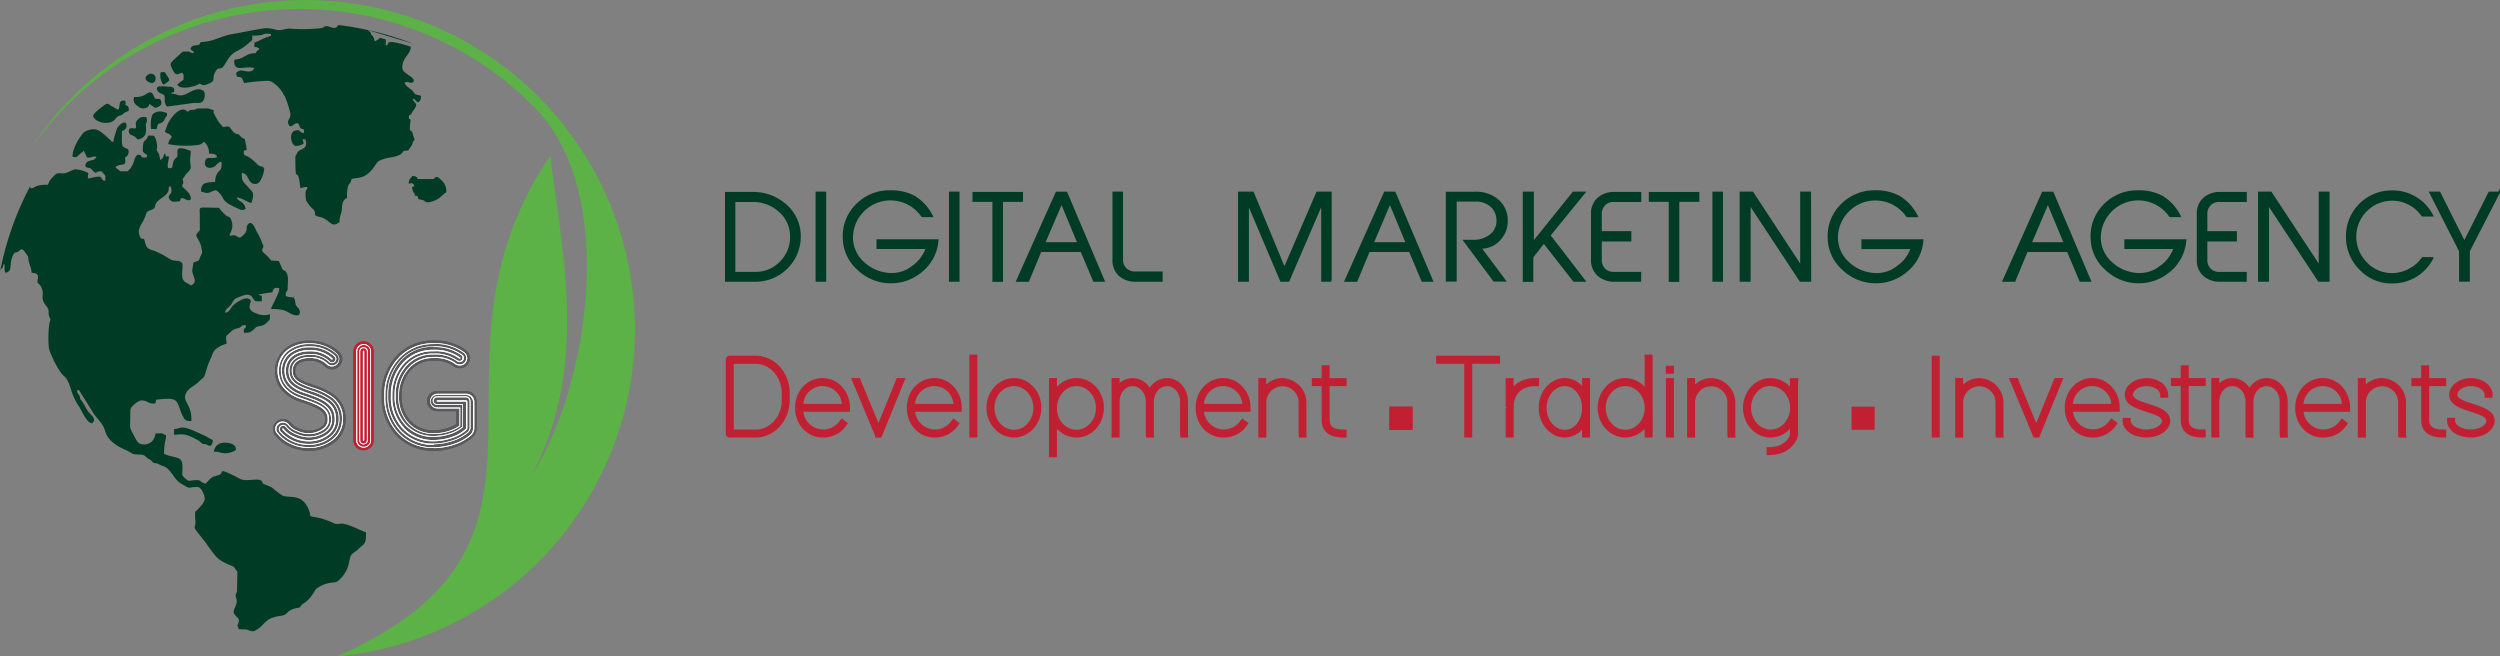 <svg xmlns="http://www.w3.org/2000/svg" xmlns:xlink="http://www.w3.org/1999/xlink" viewBox="0 0 687.07 180.42"><rect x="0" y="0" width="687.07" height="180.42" fill="#808080" stroke="none"/><defs><style>.cls-1{clip-path:url(#clip-path);}.cls-2,.cls-4,.cls-7{fill:none;}.cls-3{clip-path:url(#clip-path-2);}.cls-4{clip-path:url(#clip-path-52);}.cls-5{isolation:isolate;}.cls-6{clip-path:url(#clip-path-6);}.cls-7{clip-path:url(#clip-path-49);}.cls-8{clip-path:url(#clip-path-109);}.cls-9{fill:#5cb147;}.cls-10,.cls-9{fill-rule:evenodd;}.cls-10,.cls-21{fill:#003c25;}.cls-11{clip-path:url(#clip-path-111);}.cls-12{clip-path:url(#clip-path-112);}.cls-13{mask:url(#mask);}.cls-14{clip-path:url(#clip-path-114);}.cls-15{fill:#59585a;}.cls-16{clip-path:url(#clip-path-115);}.cls-17{mask:url(#mask-2);}.cls-18{mask:url(#mask-3);}.cls-19{fill:#fff;}.cls-20{fill:#c12033;}.cls-21{stroke:#003c25;stroke-miterlimit:10;stroke-width:0.5px;}</style><clipPath id="clip-path"><rect class="cls-2" x="71.5" y="102.38" width="62.93" height="36.76"/></clipPath><clipPath id="clip-path-2"><polygon class="cls-4" points="-180.19 -174.79 -181.19 -174.79 -180.19 -175.79 -180.19 -174.79"/></clipPath><clipPath id="clip-path-6"><rect class="cls-7" x="71.55" y="102.41" width="62.73" height="36.65"/></clipPath><clipPath id="clip-path-49"><rect class="cls-2" x="71.5" y="102.38" width="62.93" height="36.76"/></clipPath><clipPath id="clip-path-52"><polygon class="cls-7" points="-178.19 -172.79 -177.19 -172.79 -178.19 -171.79 -178.19 -172.79"/></clipPath><clipPath id="clip-path-109" transform="translate(-0.01 -12)"><rect class="cls-2" width="181.14" height="192.42"/></clipPath><clipPath id="clip-path-111" transform="translate(-0.01 -12)"><rect class="cls-2" x="71.55" y="102.41" width="62.73" height="36.65"/></clipPath><clipPath id="clip-path-112" transform="translate(-0.01 -12)"><rect class="cls-2" x="71.5" y="102.38" width="62.93" height="36.76"/></clipPath><mask id="mask" x="71.26" y="90.15" width="63.38" height="37.22" maskUnits="userSpaceOnUse"><g transform="translate(-0.01 -12)"><g id="SVGID"><g class="cls-1"><rect x="71.5" y="102.38" width="62.93" height="36.76"/></g></g></g></mask><clipPath id="clip-path-114" transform="translate(-0.01 -12)"><rect class="cls-2" x="71.27" y="102.15" width="63.38" height="37.22"/></clipPath><clipPath id="clip-path-115" transform="translate(-0.01 -12)"><polygon class="cls-4" points="-180.19 -174.79 -181.19 -174.79 -180.19 -175.79 -180.19 -174.79"/></clipPath><mask id="mask-2" x="-181.2" y="-187.79" width="332.89" height="336.68" maskUnits="userSpaceOnUse"><g transform="translate(-0.01 -12)"><g class="cls-3"><g class="cls-5"><g class="cls-1"><rect x="54.1" y="98.28" width="97.6" height="62.61"/></g></g></g></g></mask><mask id="mask-3" x="54.09" y="86.28" width="97.6" height="62.61" maskUnits="userSpaceOnUse"><g transform="translate(-0.01 -12)"><g id="SVGID-2" data-name="SVGID"><g class="cls-5"><g class="cls-6"><rect x="54.1" y="98.28" width="97.6" height="62.61"/></g></g></g></g></mask></defs><g id="Layer_2" data-name="Layer 2"><g id="Layer_1-2" data-name="Layer 1"><g class="cls-8"><path class="cls-9" d="M92.49,192.42c72.18-31.51,19.36-79.41,58.74-137.64,3.49,27.91,10.48,58.2-5,87.72,15.84-25,23.51-77.42,1.05-100.57A90.43,90.43,0,0,0,8,53.46a90.42,90.42,0,0,1,142.77-12,77.23,77.23,0,0,1,5.5,6.67A90.27,90.27,0,0,1,92.49,192.42" transform="translate(-0.01 -12)"/></g><g class="cls-8"><path class="cls-10" d="M42,80.79a22.47,22.47,0,0,1,4.63,2.37c1.38.88,2.52.09,3.43,1.14.5,1.14-.82,4.3,1,5.3l1.46.85c2.08-1,.32-2.57.32-4.18l.26-1.61c.29-.94-.12-.41.79-.76,1.11-.38.76-.53,1.29-1.58s.44-.88.18-2.25c-.44-2.46-2-3-1.14-4s.73-.44.7-2.22c0-1,0-1.93,0-2.9,0-2.37-.82-1.9,5.27-1.84a12.36,12.36,0,0,0,2.05,2.19c.7.44.91.15,1.26,1,1,2.34-.32,3.6-.41,4.48.61,0,1.08-.21,1.46-.09,1.08.29,1,1.32,2.49-.24,1.29-1.34.35-1.84,1.11-2.78,1-1.26,1.9.88,2.23,1.61.5,1,1.08,1.87,1.49,3a4.61,4.61,0,0,1,.18.5c.15.35.23.38.29.58.32,1.11-1.23,1.11.73,2.63a9.16,9.16,0,0,1,1.43,1.61l2.14.12.73,1.64a2.39,2.39,0,0,0,.26.61c.59.76-.06,0,.47.35s.23.06.47.38c.88,1.11.5,3,.5,4.59,0,1-.64.5-.5,2.08a4.32,4.32,0,0,0,2.11.32c.35.85.32.29.5,1.52.12.85.32.88.79,1.43.76.91.64,2.34-.82,2-2.28-.5-1.76-1.73-6.68-1.73a17.11,17.11,0,0,1,1-2.11c.41-1,1.38-2.69,1.29-3.6-1.64-.35-1.73.47-1.87,1.14a35.37,35.37,0,0,0-3.81.61c.2.26.47.29.88.29l0,1.58c-2.43,0-1.73,0-2.78-1.32-.73-.91-2.17-.38-3.13,0-1.55.62-1.58.56-2.34,1.93-.64,1.14-1.73,1.26-1.82,2.52,1.46-.15,1.26-1.55,3-2.69.7-.47,2.4-1.55,3.34-1.2,1.84.67-.79,1.93,1.08,3.54a8.49,8.49,0,0,0,1.41.64,4.75,4.75,0,0,0,3.48.09c0,1.7.06,1.41-.85,2.31a3.16,3.16,0,0,1-2.11,1c-1,.15-1.11.67-1.87,1.2-.94.64-.94.61-2.31.61-.29-1.64.56-.82.56-2.05-1.76-.12-.82.44-2.25.82a3.31,3.31,0,0,0-1.76.79l-1.32,1.23c-.32.53,0,1.46,0,2.22a8.36,8.36,0,0,0-2.66,1.26c-1.14.85-1,1.14-1.58,2.52a21.78,21.78,0,0,0-1.17,2.93c-.94,3.19-.64,2.14-2.31,3.8-.94.94-2.64,1.7-3.31,2.84-1.38,2.4,1.38,3.33,1.35,7.23l0,.67a4.19,4.19,0,0,1-1.41-.15c-.67-.26-1.41-2.16-1.67-2.93-1-2.84-1-3.45-6.59-2.78l-.23,1c-2,.29-2-.79-3.78-.79-1,0-3.1,1.76-3.1,2.61,0,5.76-.5,4.21,1.17,7.37.44.82.79,1.76,1.76,2,2.14.5,3.72-.79,4-2.93,1.93,0,1.58-.21,2.9.58-.09,1.64-.56,1.87-.56,5,1.05.64,2.78.76,4,1.29,1.46.64,1,2.66,1,4.59a4.47,4.47,0,0,0,1.11,1.14c.73.62.79.41,1.7.32,2.84-.32,1.64.41,3.54.88.76-.47,1.05-1.38,2.17-1.87.47-.18,1.05-.32,1.55-.5,1.76-.64-.76-2.19,4.48.35l1.43.76c1.64.76,4.57-.26,5.62.38.67.41.2.53.73,1A16.3,16.3,0,0,1,74.77,146a23.68,23.68,0,0,0,3,2.28c2.43.58,5.07-.41,6.88,3.31,1.38,2.9-.56,2,2.78,2.69a11.84,11.84,0,0,1,1.85.53c2.78.85,2.31,1.41,4.33,1.11,1.58-.23,5.51,1.87,7,2.4,0,3.42-.35,2.9-2.34,4.77-.73.67-1.55,1-1.88,1.73-.2.32-.5,2.16-.73,2.84a8.76,8.76,0,0,1-3,4.18c-.7.47-2.55-.15-5.53,1.82-.82.55-.88,2-3.25,3.89a7.87,7.87,0,0,0-1,.73c-.64.7,0,.56-1.11.79-3.48.67-2.11,1.87-4.86,2.22a9.77,9.77,0,0,0-2.81.79c-1.46.91-2.17,2.19-3.43,2.9a1.45,1.45,0,0,0-.32.2c-.21.15-.79.62-2.08,0-.82-.38-1.79-.09-2.72-.32-.09-1.43-.67-.09-.09-1.46.32-.79.32-1.14-.18-1.67-1.32-1.37-1.29-1.37-.53-3.16.88-2.11-.35-2.08.18-3.54.18-.41.18-.06.23-.82l.09-4.95c-.12-.61,0-.06-.29-.5-.67-.88-.38-.91-1.55-1.37-3.69-1.52-3.95-2.25-6.18-5.24-.32-.44-.47-.76-.76-1.11-4.6-5.79-2.37-2.84-2.81-6.38a14.18,14.18,0,0,1,0-2c.73-.64,2.61-2.49,2.61-3.57s-.94-3.25-2-3.25c-3.25,0-1.43.85-4.6-1-1.84-1.11-2.72-4-4.69-4.71a6,6,0,0,1-1.32-.55c-.7-.38-.91-.18-1.43-.41s-.35-.5-1-.85-.53-.21-1.11-.79c-.76-.79-1.87-.56-2.9-.64s-1.55-.76-2.46-1.14c-2.61-1.11-5.09-2.58-5.89-5.38-.53-1.9-1.9-3-3-4.53l-3.95-6.29c-.44-.59-.06-.26-.59-.41-.2.61-.15.7.2,1.14.88,1.14.12,1.14.85,1.73l.79,1.23a13.06,13.06,0,0,0,1,1.75c.62,1,2.67,2.11,1.11,3.34-1.55-.2-2.75-3.48-3.57-4.62a16.44,16.44,0,0,1-1.43-2.63c-.82-1.61-1.2-4.59-2.66-5.71s-4.22-6.76-4.22-8.16a30.24,30.24,0,0,1,.2-6.44c.15-.76.47-.64.06-1.52-.7-1.46.29-1.64-1-3.25-1.84-2.25-.23-3-1.29-5a2.57,2.57,0,0,0-.85-1.11c-.82-.61,1.23-2.9-1.82-2.9,0-1.17-.73-2.46-.88-3.69-.09-.67.12-.44-.23-1l-1-1.43c-.67-.61-.88-.29-1.35.09-.7.59-.38.18-1,.44s-.79,1.11-1,1.7C2.59,85,3.49,86.47,1.53,87c-.59-1,.09-1.93-.5-2.55-.35,1.9-.73.88-1,2.2a83.73,83.73,0,0,1,8.4-23.7,1.25,1.25,0,0,0-.12.67c.62.38,1.32-.35,2.05-.58a10.11,10.11,0,0,1,2.78-.26c.26-.44.29-.7.56-1.14a8.48,8.48,0,0,1,.85-1c1.2-1.34,1.43-1,3-1,.94,0,2.37-1.08,3.25-1.11a8.67,8.67,0,0,1,2.72.67c.53.21.44.15.76.44L24.13,61c.35.18,1.67-.44,3.13-.44.7,0,.56.58,1.08.94.23.17.26.15.59.2,0-1.32.29-1.17-.47-2s-.29-.58-1.38-.58c-.7,0-.47,1-1.64-.32-1-1.08-.82-.38-1.9-.94-.2-1.08.38-1.46,1.23-1.7,1.26-.32,1-.2,1.76-1-1-.5-1.17.38-2.61.09-.41-.56,0,0-.21-.47L23,53.4c-.44.64-.7.55-1.29,1.17s-.73.7-1.76.5c-.09-2.08,1.73-5.21,3.16-6.76a5,5,0,0,1,3-.76c.85,0,2.17,1.11,2.61,1.49s.7.64,1.11,1l.56.47c.44.47-.15.32.67.47,0,0,.06-.12.06-.09.09.32.09-.21.09-.26a27.8,27.8,0,0,1,1-3.42c.44-.85,2.58-2.63,2.58-.62A1.5,1.5,0,0,1,33.53,48c0,1-.06,2.28,0,3.31.09,2.17,2.37.7,1.73,3-.15.56-.5.67-.91,1,.47,2.4-.67,1.76-1.73,2.11l-.35.15-.12.06-.2.12-.12.06-.09.06c.2.44.91.79,1.32,1.2l2,0a5.37,5.37,0,0,0,1.49-2c.44-1.08.38-1.64,1.2-2.52,1.64,0,.58.44,1.58.76.5,0,1.41.06,1.08-.67-.12-.29-1.17-.56-1.17-1.29,0-3.1.61-2.37,1.17-3.34s-.06-.73,1.64-.73c.7,0,1.14,2.16,1.14,2.87,0,1.32-.44.62.29,1.79.47.76.32,1.29.62,2,.64-.21.94-1.11,1.11-1.79.12.12.18.15.2.15a.4.4,0,0,0,.09.23c.06.15.09.35.15.5.53-.06.38-.17.79,0,0,.94-.61,2.2-.2,3.13.56.17.67.06,1.14-.18a6.72,6.72,0,0,1,.35-1.73c.29-.64.67-.73,1-1.23.29-1.2-1.08-3.48,3.72-1.52,0,.82-.18,1.67-.18,2.37,0,2.14.73,2.22-.94,3.8-.53.47-.41.76-1.14,1.49.09.64.21.47.18,1s-.23.41-.32,1c.85,1.08,2.61,2,2.37,3.69-1,.56-1.26-.29-2.69-.44-.29,1.17-.18.88-1.52,1a1.52,1.52,0,0,1-1.79-1c-.2-1,.73-1,.73-1.93,0-.67-.09-1.05-.47-1.35-.85.82.67,1.35-2.37,3.4-2.63,1.78-.85,2.46-2.66,3.13-2.08.79-.85.5-2.46,3.37-.82,1.49-1.52,2.4-.53,4.42,1,.55.82-.35,1.17,1,.4,1.55.69,1.9,2.16,2.37M56.15,51a4,4,0,0,1,1.29,3.22c.85,0,2.2.09,2.2.91-.59.53-1.9.06-2.81.41-.67.44-1,2.72,1,2.58,1.76-.15,1.84-1.7,3.05-1.61.18,3.07-.76,1.61-1.58,4.1A8.42,8.42,0,0,0,59.12,62c-2.78.15-3.87.26-3.87,2.63,2.55.82,1.73.23,4.13-.38,3,2.31.61,2.63,5.59,4.86,1.11.5,1.52.91,2.55.29-.29-2.11-2.31-2.08-2.43-3.13,1.52.12,2.52,1.17,4,1.52,1.05-3,.21-3.07-.79-4.24-1.55-1.81-1.9-1.61-1.82-4.07,2.17.35,1.43,3.13,3.78,3.07,1.7,0,2.43-4,2.37-4.13-.44-1-.88-.44-1.61-1L69.63,56.1c-2.72-2.28-2.58-.61-2.61-2.75a1.32,1.32,0,0,0,.79-.2c0-.12-.47-3.4-.7-3,0,.06-.15-.06-.23-.12-.91-.5-.47-.29-1-.85-.79-.7-.79-.06-1.58-.79-1.43-1.35-.67-1.93-3-1.46a8.58,8.58,0,0,0-.88-1A14.52,14.52,0,0,1,59,43.52c-.44-.88-.29-.09-.26-1.26-2.49-.62-.26-.44-4.3-.44-.73,0-.23.32-1.55.38a2,2,0,0,0-.73.09c-.44.15.12.09-.67.41-1.64-2.08-4.57,1.61-5.33,3.28-.23.44-.64,1.87-.85,2.22,1,.79,1.11.23,1.93,1.4-.61,1-.59.38-1,2a26,26,0,0,0,8.05.26C55.74,51.64,55.27,51.38,56.15,51Zm23.63-8c.32,1.9-1.43,2.08-.12,3.69,1.26-.09.76-.7,2.22-.85a4.17,4.17,0,0,1,.38.61c.2.5,0,.38.32.73.5.53,1.32-.06.88,1.41-1.14-.12-.67-.79-1.76-.79-2.69,0-1.7,4.33-.35,4.33a4.57,4.57,0,0,0,2.05-.61,1.65,1.65,0,0,0-.35-1.23h.88c1,3.07-1.79,2.4-2.31,3.86-.12.35-.44.62-.44,1.08.06,7.49.29,3,1,5.88a20.14,20.14,0,0,1,.35,2.55c.94-.06,1.2-.44,2-.18,0,.5-.56.67-.56,1.61,0,2,.21,2.34,1.46,3.8.38.44.79.64,1,1.08.44,1.26-.32,1.23,1.43,1.64,3.07.73,3,3.28,5.45,1.43,0-1.79.61-2.28.67-3.69.06-1.73.35-2.34,1.43-3a10,10,0,0,1,.21-3c.44-1.34.67-.53,1-2.17,1.81-.35,3-.29,4.33-1.32,1.7-1.29,2.4-3,3-3.48,0,0,.35-.23.41-.26a11.6,11.6,0,0,1,3.25-.88c4.51-.91,1.87-1.87,4.6-1.87.29-.55.64-.88.94-1.4s.26-1.14.82-1.55l-.53-1.61c-.21-1.17-.32-.35-.79-1.2a14.87,14.87,0,0,1,.2-2.52c-.15-.82-.47.09-.47-.88,0-.7.24-.53.35-.64.26-.29.35-.32.32-.29.15-.18,0,0,.15-.26a2.55,2.55,0,0,1,.41-.64c1.7-2.22.09-1.84-.17-3.25.82.09.64.64,1.52,1a1.7,1.7,0,0,0,.67-1.84c-2.52-.58-1.11-.38-2.61-1.67-.09-.06-3-2.08-1.17-2.08.76,0,1,.5,1.73,0,.67-.85-1.11-1.7-1.43-2-.64-.47-1.58-1-1.58-2,0-2.78,2.31-3.57,2.34-5.7-8.29-2.61-5.36-.47-6.91-.35l.06-1.61c-2.4-.82-1.14-.35-3,.44-.41-.53-.06-.35-.38-1s-.26-.29-.5-.67-.26-.61-.41-.79c-.26-.35-.47-.29-.64-.58l12.45,3.74a84.17,84.17,0,0,0-20.67-5.15.09.09,0,0,0,.06,0c-.76,1.61-2.34.32-3.07.32-1.35,0-.32.38-1.85.56a43.24,43.24,0,0,1-8.2.12c-1.46-.09-2.34.59-3.86.35a9.73,9.73,0,0,0-3.1-.47c-3.22.44-6,1.11-9.14,1.64s-5.18,2.14-8.49,2.14c-.61.67-.15.82-1.35.91-.85.09-1.29.23-1.55.94.41.85.7.32,1,1.17-1.52,0-.76-.38-1.67-.38H50.31c-.38.23-2.64,2.37-3,2.72-.64.7-.38,1.11,0,2,1,2.14,1.49,1.55,2.69,1.05.61.7.47.44.44,2a10,10,0,0,0-1.7,1.32s.18.24.23.29c1.08,1.2,5.12.12,5.89-.59.88.41.79.64,2,.24,2.81-1,1.23-1.43,2.28-3.37.64-1.14.73-.91,1.7-1.11s1.64-3.39,4.16-4.62a13.55,13.55,0,0,0,3.43-2.34c1-.82.91-.41.94-2A9.85,9.85,0,0,0,72,21.59a3.59,3.59,0,0,1,2.49-.21c0,.7.06.41-1,.79-1.32.44-2.28,1.14-3.57,1.52l0,1.23c.64,0,1,.09,1.35.53-.32.7-.44,0-1,1.17-2.46,0-2.69,1-4.6,1.58-.76.23-1.29-.09-1.29.67,0,3.19,3,1.05,5.5,1.84-.67,1.78-3,.44-4,.7a3.25,3.25,0,0,0-.94.58c.09,1.67.5.91,1.29,1.29.47.2.61,1.08.88,1.55a50.15,50.15,0,0,1,6.59-.62c1.43,0,3.6,2.4,4.1,3.48.29.64.12.26.47.73A30.81,30.81,0,0,1,79.78,43ZM112.31,62.5c.76-.18.94-.41,1.55.44-.12.5.2.23-.64.44.53,2.81.67.64.79,2.37,1,.2.7,0,1,1,2.46.35,1.4.85,2.66.85a7,7,0,0,0,2.81-1c.73-.47,1.55-1.49,2.17-1.73a3.81,3.81,0,0,0-1.08-3.1c-2.14-2.2-1.67-.56-2.69-.56h-3.75c-.88,0,.15-.64-1.76-.88C112.75,61.15,112.49,61.1,112.31,62.5ZM58.49,132.93a15,15,0,0,1-1.82-1c-.64-.32-1.41-.61-2-.91-5.3-2.52-4.92-1.14-6.82-1.11v1.58c2.72-.21,3.22-.29,6.24,1.32,1.73.94,1,1.14,2.11,1.23l.38,0C56.79,134.1,58.34,135.59,58.49,132.93Zm5.62,1.26c-1.23-.7-4.83-1.23-5.33,1.93.85.15.82-.12,1.64.23a5.28,5.28,0,0,0,4.39-.67A1.47,1.47,0,0,0,64.11,134.19ZM25.58,43.83c.44,1.7,3.54,2.43,5.21,1.61,1.23-.59.94-1.32,2.11-1.67,1-.26.5-.17,1.17-.67.38-.29,1-.44,1.35-.7,0-1.26-.2-1.14-1-1.61.18-.47.15-.29,0-1.14-2.14-.09-1.11,1.05-1.93,2.54l-1.93-1.08c-.82-.64-1-.88-2-.12S26,42.84,25.58,43.83Zm11.27-5.18c-.29,1.23-.09,1.79,1.49,2.87a1.92,1.92,0,0,0,1.52.21c1.26-.32,1.14-1,1.17-1.23l1.61,1.17c1.55-.44,2.2-1,1.38-2.43l-1.41-.12c-.53-1-.67-2.4-2.28-1.37A5.15,5.15,0,0,1,36.85,38.65Zm8.41-.26c0,1.58-.06,1.81.62,2.9l7.41-1c.94-.09,3,.67,3-2.43,0-.85-.82-1.32-1.84-1.32-1.73,0-3.69,2.2-5.56,1.58-1-.32,0-.18-1.43-.35l-.12,0-.2-.06c.41-.91.76.29.76-1,0-.85-1-.88-1.79-.91a16.11,16.11,0,0,0-2.37-.06c-.91.15-.67,1.08-.12,1.58S44.91,37.75,45.26,38.39Zm.64,4.68c-.91-.26-1.93-.88-3.6.06-.76.38-.85,2.43-.85,3.28l.06,1,1.52.09c.56-2.28.32-1,1.73-2,.5-.41.44-.73.73-1.17C46,43.57,45.93,44,45.9,43.07Zm-5.8,3c.18-.7.38-.15.23-1.76a2.11,2.11,0,0,0-2.46.58c-1.08,1.17-.2,1.38-.56,2.37-.88.12-.76-.2-1.73.12-.67,1.78.85,1.64,1.61,2.28.29.23.41.47.67.67C41.07,49.83,39.93,46.73,40.1,46Zm.79-11.5c.7.35,1.41.35,1.79-.41.56-1.93-1.55-2.49-2.46-1.2C39.69,33.71,40.22,34.18,40.89,34.53Zm3.25-2.67a4.43,4.43,0,0,0,.73,3.37,5.66,5.66,0,0,0,1.64-1.11c0-.85-.38-.91-.73-1.58C45.29,31.63,45.23,31.81,44.14,31.86Z" transform="translate(-0.01 -12)"/></g><g class="cls-11"><g class="cls-5"><g class="cls-12"><g class="cls-13"><g class="cls-5"><g class="cls-12"><g class="cls-14"><path class="cls-15" d="M84.77,135.89a12.42,12.42,0,0,1-5.19-1.17,10.52,10.52,0,0,1-4-3.14l-.14-.18-.1-.2a2.74,2.74,0,0,1,.52-3.21,2.78,2.78,0,0,1,2-.82,2.83,2.83,0,0,1,2.35,1.26A4.81,4.81,0,0,0,82,129.66a6.8,6.8,0,0,0,2.73.69,6.25,6.25,0,0,0,3.66-1.06,2.31,2.31,0,0,0,1-2.12v0c0-2-1.7-3-5.85-4.41l-1.32-.46a10.71,10.71,0,0,1-4.82-3.18A7.85,7.85,0,0,1,75.61,114a7.77,7.77,0,0,1,2.74-6.12,10.15,10.15,0,0,1,6.77-2.24,11.6,11.6,0,0,1,8.15,3.12,2.77,2.77,0,0,1,.8,1.94,2.74,2.74,0,0,1-.82,1.94,2.75,2.75,0,0,1-4,0A5.77,5.77,0,0,0,85,111.15c-2.4,0-3.83,1-3.83,2.77,0,2,1.37,2.62,5,3.88a19.73,19.73,0,0,1,5.58,2.65A8.05,8.05,0,0,1,95,127.16a7.87,7.87,0,0,1-3.18,6.5,11.21,11.21,0,0,1-7,2.23" transform="translate(-0.01 -12)"/></g></g></g></g></g><g id="SVGID-25" data-name="SVGID"><g class="cls-5"><g class="cls-16"><g class="cls-17"><g class="cls-5"><g class="cls-12"><rect x="54.09" y="86.28" width="97.6" height="62.61"/></g></g></g></g><g class="cls-12"><g class="cls-18"><g class="cls-5"><g class="cls-12"><rect x="54.09" y="86.28" width="97.6" height="62.61"/></g></g></g></g></g></g><g class="cls-12"><g class="cls-5"><g class="cls-12"><g class="cls-14"><path class="cls-15" d="M84.77,135.89a12.42,12.42,0,0,1-5.19-1.17,10.52,10.52,0,0,1-4-3.14l-.14-.18-.1-.2a2.74,2.74,0,0,1,.52-3.21,2.78,2.78,0,0,1,2-.82,2.83,2.83,0,0,1,2.35,1.26A4.81,4.81,0,0,0,82,129.66a6.8,6.8,0,0,0,2.73.69,6.25,6.25,0,0,0,3.66-1.06,2.31,2.31,0,0,0,1-2.12v0c0-2-1.7-3-5.85-4.41l-1.32-.46a10.71,10.71,0,0,1-4.82-3.18A7.85,7.85,0,0,1,75.61,114a7.77,7.77,0,0,1,2.74-6.12,10.15,10.15,0,0,1,6.77-2.24,11.6,11.6,0,0,1,8.15,3.12,2.77,2.77,0,0,1,.8,1.94,2.74,2.74,0,0,1-.82,1.94,2.75,2.75,0,0,1-4,0A5.77,5.77,0,0,0,85,111.15c-2.4,0-3.83,1-3.83,2.77,0,2,1.37,2.62,5,3.88a19.73,19.73,0,0,1,5.58,2.65A8.05,8.05,0,0,1,95,127.16a7.87,7.87,0,0,1-3.18,6.5,11.21,11.21,0,0,1-7,2.23" transform="translate(-0.01 -12)"/></g></g></g></g></g></g><g class="cls-11"><g class="cls-5"><g class="cls-12"><g class="cls-13"><g class="cls-5"><g class="cls-12"><g class="cls-14"><path class="cls-19" d="M84.77,135.14A11.71,11.71,0,0,1,79.9,134a9.81,9.81,0,0,1-3.76-2.9L76,131l-.07-.14a2,2,0,0,1,1.82-3,2.09,2.09,0,0,1,1.74,1,5.48,5.48,0,0,0,2.12,1.47,7.59,7.59,0,0,0,3,.75,7,7,0,0,0,4.1-1.2,3,3,0,0,0,1.36-2.73v0c0-2.71-2.49-3.79-6.35-5.13l-1.31-.46a9.87,9.87,0,0,1-4.48-3,7.17,7.17,0,0,1-1.63-4.65,7.05,7.05,0,0,1,2.47-5.55,9.47,9.47,0,0,1,6.28-2,10.75,10.75,0,0,1,7.6,2.89,2,2,0,0,1,0,2.83,2,2,0,0,1-2.9,0A6.47,6.47,0,0,0,85,110.38c-2.83,0-4.58,1.35-4.58,3.52,0,2.54,2,3.36,5.47,4.6A18.66,18.66,0,0,1,91.28,121a7.32,7.32,0,0,1,3,6.11,7.16,7.16,0,0,1-2.9,5.91,10.5,10.5,0,0,1-6.56,2.08m-8.53-4.26.08.11A9.45,9.45,0,0,0,80,133.82a11.41,11.41,0,0,0,4.77,1.07,10.16,10.16,0,0,0,6.42-2A7,7,0,0,0,94,127.13a7.12,7.12,0,0,0-2.86-5.94,18.83,18.83,0,0,0-5.3-2.5c-3.59-1.26-5.63-2.11-5.63-4.81,0-2.31,1.84-3.74,4.82-3.74a6.66,6.66,0,0,1,5,1.74,1.82,1.82,0,0,0,1.29.55,1.86,1.86,0,0,0,1.29-.55,1.74,1.74,0,0,0,0-2.5,10.56,10.56,0,0,0-7.44-2.82,9.27,9.27,0,0,0-6.13,2,7.23,7.23,0,0,0-.81,9.88,9.69,9.69,0,0,0,4.38,2.88l1.31.46c4,1.37,6.56,2.49,6.51,5.35v0a3.25,3.25,0,0,1-1.46,2.92,7.18,7.18,0,0,1-4.24,1.25,7.9,7.9,0,0,1-3.14-.77A5.67,5.67,0,0,1,79.33,129h0a1.85,1.85,0,0,0-1.55-.85,1.83,1.83,0,0,0-1.28.53,1.76,1.76,0,0,0-.34,2.08Z" transform="translate(-0.01 -12)"/></g></g></g></g></g><g id="SVGID-26" data-name="SVGID"><g class="cls-5"><g class="cls-16"><g class="cls-17"><g class="cls-5"><g class="cls-12"><rect x="54.09" y="86.28" width="97.6" height="62.61"/></g></g></g></g><g class="cls-12"><g class="cls-18"><g class="cls-5"><g class="cls-12"><rect x="54.09" y="86.28" width="97.6" height="62.61"/></g></g></g></g></g></g><g class="cls-12"><g class="cls-5"><g class="cls-12"><g class="cls-14"><path class="cls-19" d="M84.77,135.14A11.71,11.71,0,0,1,79.9,134a9.81,9.81,0,0,1-3.76-2.9L76,131l-.07-.14a2,2,0,0,1,1.82-3,2.09,2.09,0,0,1,1.74,1,5.48,5.48,0,0,0,2.12,1.47,7.59,7.59,0,0,0,3,.75,7,7,0,0,0,4.1-1.2,3,3,0,0,0,1.36-2.73v0c0-2.71-2.49-3.79-6.35-5.13l-1.31-.46a9.87,9.87,0,0,1-4.48-3,7.17,7.17,0,0,1-1.63-4.65,7.05,7.05,0,0,1,2.47-5.55,9.47,9.47,0,0,1,6.28-2,10.75,10.75,0,0,1,7.6,2.89,2,2,0,0,1,0,2.83,2,2,0,0,1-2.9,0A6.47,6.47,0,0,0,85,110.38c-2.83,0-4.58,1.35-4.58,3.52,0,2.54,2,3.36,5.47,4.6A18.66,18.66,0,0,1,91.28,121a7.32,7.32,0,0,1,3,6.11,7.16,7.16,0,0,1-2.9,5.91,10.5,10.5,0,0,1-6.56,2.08m-8.53-4.26.08.11A9.45,9.45,0,0,0,80,133.82a11.41,11.41,0,0,0,4.77,1.07,10.16,10.16,0,0,0,6.42-2A7,7,0,0,0,94,127.13a7.12,7.12,0,0,0-2.86-5.94,18.83,18.83,0,0,0-5.3-2.5c-3.59-1.26-5.63-2.11-5.63-4.81,0-2.31,1.84-3.74,4.82-3.74a6.66,6.66,0,0,1,5,1.74,1.82,1.82,0,0,0,1.29.55,1.86,1.86,0,0,0,1.29-.55,1.74,1.74,0,0,0,0-2.5,10.56,10.56,0,0,0-7.44-2.82,9.27,9.27,0,0,0-6.13,2,7.23,7.23,0,0,0-.81,9.88,9.69,9.69,0,0,0,4.38,2.88l1.31.46c4,1.37,6.56,2.49,6.51,5.35v0a3.25,3.25,0,0,1-1.46,2.92,7.18,7.18,0,0,1-4.24,1.25,7.9,7.9,0,0,1-3.14-.77A5.67,5.67,0,0,1,79.33,129h0a1.85,1.85,0,0,0-1.55-.85,1.83,1.83,0,0,0-1.28.53,1.76,1.76,0,0,0-.34,2.08Z" transform="translate(-0.01 -12)"/></g></g></g></g></g></g><g class="cls-11"><g class="cls-5"><g class="cls-12"><g class="cls-13"><g class="cls-5"><g class="cls-12"><g class="cls-14"><path class="cls-19" d="M84.77,134.27a10.39,10.39,0,0,1-7.93-3.65l-.06-.08,0-.07a1.15,1.15,0,0,1,.22-1.35,1.18,1.18,0,0,1,.83-.35,1.23,1.23,0,0,1,1,.59,6.22,6.22,0,0,0,2.48,1.77,8.44,8.44,0,0,0,3.4.83,7.83,7.83,0,0,0,4.6-1.36A3.89,3.89,0,0,0,91,127.16v0c0-3.53-3.5-4.77-6.94-6l-1.31-.46c-3.57-1.25-5.54-3.65-5.54-6.78a6.21,6.21,0,0,1,2.17-4.89,8.64,8.64,0,0,1,5.71-1.84,9.9,9.9,0,0,1,7,2.62,1.11,1.11,0,0,1,0,1.61,1.17,1.17,0,0,1-.84.37,1.15,1.15,0,0,1-.84-.37A7.28,7.28,0,0,0,85,109.52c-3.31,0-5.45,1.72-5.45,4.38,0,3.28,2.81,4.27,6,5.41a18.46,18.46,0,0,1,5.13,2.41,6.44,6.44,0,0,1,2.61,5.43,6.31,6.31,0,0,1-2.56,5.22,9.58,9.58,0,0,1-6,1.89M77,130.43l0,0A10.13,10.13,0,0,0,84.76,134a9.34,9.34,0,0,0,5.88-1.84,6.12,6.12,0,0,0,2.47-5,6.2,6.2,0,0,0-2.52-5.25,18.38,18.38,0,0,0-5.06-2.37c-3.33-1.17-6.21-2.18-6.21-5.63,0-2.8,2.23-4.61,5.68-4.61a7.51,7.51,0,0,1,5.59,2,.93.93,0,0,0,.68.3,1,1,0,0,0,.68-.3.91.91,0,0,0,0-1.3,9.67,9.67,0,0,0-6.81-2.55,8.43,8.43,0,0,0-5.56,1.78,6,6,0,0,0-2.09,4.72c0,3,1.91,5.35,5.38,6.56l1.31.46c3.51,1.22,7.15,2.48,7.09,6.18h0a4.11,4.11,0,0,1-1.82,3.63,8.05,8.05,0,0,1-4.73,1.4,8.71,8.71,0,0,1-3.49-.85,6.36,6.36,0,0,1-2.56-1.84h0a1,1,0,0,0-.84-.49.94.94,0,0,0-.84,1.35Z" transform="translate(-0.01 -12)"/></g></g></g></g></g><g id="SVGID-27" data-name="SVGID"><g class="cls-5"><g class="cls-16"><g class="cls-17"><g class="cls-5"><g class="cls-12"><rect x="54.09" y="86.28" width="97.6" height="62.61"/></g></g></g></g><g class="cls-12"><g class="cls-18"><g class="cls-5"><g class="cls-12"><rect x="54.09" y="86.28" width="97.6" height="62.61"/></g></g></g></g></g></g><g class="cls-12"><g class="cls-5"><g class="cls-12"><g class="cls-14"><path class="cls-19" d="M84.77,134.27a10.39,10.39,0,0,1-7.93-3.65l-.06-.08,0-.07a1.15,1.15,0,0,1,.22-1.35,1.18,1.18,0,0,1,.83-.35,1.23,1.23,0,0,1,1,.59,6.22,6.22,0,0,0,2.48,1.77,8.44,8.44,0,0,0,3.4.83,7.83,7.83,0,0,0,4.6-1.36A3.89,3.89,0,0,0,91,127.16v0c0-3.53-3.5-4.77-6.94-6l-1.31-.46c-3.57-1.25-5.54-3.65-5.54-6.78a6.21,6.21,0,0,1,2.17-4.89,8.64,8.64,0,0,1,5.71-1.84,9.9,9.9,0,0,1,7,2.62,1.11,1.11,0,0,1,0,1.61,1.17,1.17,0,0,1-.84.37,1.15,1.15,0,0,1-.84-.37A7.28,7.28,0,0,0,85,109.52c-3.31,0-5.45,1.72-5.45,4.38,0,3.28,2.81,4.27,6,5.41a18.46,18.46,0,0,1,5.13,2.41,6.44,6.44,0,0,1,2.61,5.43,6.31,6.31,0,0,1-2.56,5.22,9.58,9.58,0,0,1-6,1.89M77,130.43l0,0A10.13,10.13,0,0,0,84.76,134a9.34,9.34,0,0,0,5.88-1.84,6.12,6.12,0,0,0,2.47-5,6.2,6.2,0,0,0-2.52-5.25,18.38,18.38,0,0,0-5.06-2.37c-3.33-1.17-6.21-2.18-6.21-5.63,0-2.8,2.23-4.61,5.68-4.61a7.51,7.51,0,0,1,5.59,2,.93.93,0,0,0,.68.3,1,1,0,0,0,.68-.3.91.91,0,0,0,0-1.3,9.67,9.67,0,0,0-6.81-2.55,8.43,8.43,0,0,0-5.56,1.78,6,6,0,0,0-2.09,4.72c0,3,1.91,5.35,5.38,6.56l1.31.46c3.51,1.22,7.15,2.48,7.09,6.18h0a4.11,4.11,0,0,1-1.82,3.63,8.05,8.05,0,0,1-4.73,1.4,8.71,8.71,0,0,1-3.49-.85,6.36,6.36,0,0,1-2.56-1.84h0a1,1,0,0,0-.84-.49.94.94,0,0,0-.84,1.35Z" transform="translate(-0.01 -12)"/></g></g></g></g></g></g><g class="cls-11"><g class="cls-5"><g class="cls-12"><g class="cls-13"><g class="cls-5"><g class="cls-12"><g class="cls-14"><path class="cls-19" d="M77.66,129.82c.11-.11.25-.07.35.11a7,7,0,0,0,2.88,2.1,9.44,9.44,0,0,0,3.8.91,8.8,8.8,0,0,0,5.17-1.54A4.88,4.88,0,0,0,92,127.16c.07-4.77-5.06-6-8.9-7.36-2.71-1-4.89-2.8-4.89-5.85,0-3.4,2.57-5.75,6.9-5.75a8.87,8.87,0,0,1,6.26,2.31c.11.11.11.18,0,.25s-.18.11-.28,0A8.29,8.29,0,0,0,85,108.55c-3.9,0-6.44,2.14-6.44,5.36,0,8.1,13.79,4.56,13.79,13.25a5.36,5.36,0,0,1-2.18,4.45,8.61,8.61,0,0,1-5.42,1.68A9.43,9.43,0,0,1,77.62,130a.15.15,0,0,1,0-.21" transform="translate(-0.01 -12)"/></g></g></g></g></g><g id="SVGID-28" data-name="SVGID"><g class="cls-5"><g class="cls-16"><g class="cls-17"><g class="cls-5"><g class="cls-12"><rect x="54.09" y="86.28" width="97.6" height="62.61"/></g></g></g></g><g class="cls-12"><g class="cls-18"><g class="cls-5"><g class="cls-12"><rect x="54.09" y="86.28" width="97.6" height="62.61"/></g></g></g></g></g></g><g class="cls-12"><g class="cls-5"><g class="cls-12"><g class="cls-14"><path class="cls-19" d="M77.66,129.82c.11-.11.25-.07.35.11a7,7,0,0,0,2.88,2.1,9.44,9.44,0,0,0,3.8.91,8.8,8.8,0,0,0,5.17-1.54A4.88,4.88,0,0,0,92,127.16c.07-4.77-5.06-6-8.9-7.36-2.71-1-4.89-2.8-4.89-5.85,0-3.4,2.57-5.75,6.9-5.75a8.87,8.87,0,0,1,6.26,2.31c.11.11.11.18,0,.25s-.18.11-.28,0A8.29,8.29,0,0,0,85,108.55c-3.9,0-6.44,2.14-6.44,5.36,0,8.1,13.79,4.56,13.79,13.25a5.36,5.36,0,0,1-2.18,4.45,8.61,8.61,0,0,1-5.42,1.68A9.43,9.43,0,0,1,77.62,130a.15.15,0,0,1,0-.21" transform="translate(-0.01 -12)"/></g></g></g></g></g></g><g class="cls-11"><g class="cls-5"><g class="cls-12"><g class="cls-13"><g class="cls-5"><g class="cls-12"><g class="cls-14"><path class="cls-20" d="M99.92,135.74A2.73,2.73,0,0,1,97.13,133v-24.4a2.79,2.79,0,0,1,5.58,0V133a2.73,2.73,0,0,1-2.79,2.73" transform="translate(-0.01 -12)"/></g></g></g></g></g><g id="SVGID-29" data-name="SVGID"><g class="cls-5"><g class="cls-16"><g class="cls-17"><g class="cls-5"><g class="cls-12"><rect x="54.09" y="86.28" width="97.6" height="62.61"/></g></g></g></g><g class="cls-12"><g class="cls-18"><g class="cls-5"><g class="cls-12"><rect x="54.09" y="86.28" width="97.6" height="62.61"/></g></g></g></g></g></g><g class="cls-12"><g class="cls-5"><g class="cls-12"><g class="cls-14"><path class="cls-20" d="M99.92,135.74A2.73,2.73,0,0,1,97.13,133v-24.4a2.79,2.79,0,0,1,5.58,0V133a2.73,2.73,0,0,1-2.79,2.73" transform="translate(-0.01 -12)"/></g></g></g></g></g></g><g class="cls-11"><g class="cls-5"><g class="cls-12"><g class="cls-13"><g class="cls-5"><g class="cls-12"><g class="cls-14"><path class="cls-19" d="M99.92,135a2,2,0,0,1-2-2v-24.4a2,2,0,0,1,4.06,0V133a2,2,0,0,1-2,2m0-28.18a1.78,1.78,0,0,0-1.8,1.8V133a1.8,1.8,0,0,0,3.6,0v-24.4a1.78,1.78,0,0,0-1.8-1.8" transform="translate(-0.01 -12)"/></g></g></g></g></g><g id="SVGID-30" data-name="SVGID"><g class="cls-5"><g class="cls-16"><g class="cls-17"><g class="cls-5"><g class="cls-12"><rect x="54.09" y="86.28" width="97.6" height="62.61"/></g></g></g></g><g class="cls-12"><g class="cls-18"><g class="cls-5"><g class="cls-12"><rect x="54.09" y="86.28" width="97.6" height="62.61"/></g></g></g></g></g></g><g class="cls-12"><g class="cls-5"><g class="cls-12"><g class="cls-14"><path class="cls-19" d="M99.92,135a2,2,0,0,1-2-2v-24.4a2,2,0,0,1,4.06,0V133a2,2,0,0,1-2,2m0-28.18a1.78,1.78,0,0,0-1.8,1.8V133a1.8,1.8,0,0,0,3.6,0v-24.4a1.78,1.78,0,0,0-1.8-1.8" transform="translate(-0.01 -12)"/></g></g></g></g></g></g><g class="cls-11"><g class="cls-5"><g class="cls-12"><g class="cls-13"><g class="cls-5"><g class="cls-12"><g class="cls-14"><path class="cls-19" d="M99.92,134.12A1.13,1.13,0,0,1,98.76,133v-24.4a1.16,1.16,0,0,1,2.32,0V133a1.13,1.13,0,0,1-1.16,1.11m0-26.44a.92.92,0,0,0-.93.93V133a.93.93,0,0,0,1.86,0v-24.4a.92.92,0,0,0-.93-.93" transform="translate(-0.01 -12)"/></g></g></g></g></g><g id="SVGID-31" data-name="SVGID"><g class="cls-5"><g class="cls-16"><g class="cls-17"><g class="cls-5"><g class="cls-12"><rect x="54.09" y="86.28" width="97.6" height="62.61"/></g></g></g></g><g class="cls-12"><g class="cls-18"><g class="cls-5"><g class="cls-12"><rect x="54.09" y="86.28" width="97.6" height="62.61"/></g></g></g></g></g></g><g class="cls-12"><g class="cls-5"><g class="cls-12"><g class="cls-14"><path class="cls-19" d="M99.92,134.12A1.13,1.13,0,0,1,98.76,133v-24.4a1.16,1.16,0,0,1,2.32,0V133a1.13,1.13,0,0,1-1.16,1.11m0-26.44a.92.92,0,0,0-.93.93V133a.93.93,0,0,0,1.86,0v-24.4a.92.92,0,0,0-.93-.93" transform="translate(-0.01 -12)"/></g></g></g></g></g></g><g class="cls-11"><g class="cls-5"><g class="cls-12"><g class="cls-13"><g class="cls-5"><g class="cls-12"><g class="cls-14"><path class="cls-19" d="M99.75,108.61a.18.18,0,1,1,.35,0V133c0,.18-.35.18-.35,0Z" transform="translate(-0.01 -12)"/></g></g></g></g></g><g id="SVGID-32" data-name="SVGID"><g class="cls-5"><g class="cls-16"><g class="cls-17"><g class="cls-5"><g class="cls-12"><rect x="54.09" y="86.28" width="97.6" height="62.61"/></g></g></g></g><g class="cls-12"><g class="cls-18"><g class="cls-5"><g class="cls-12"><rect x="54.09" y="86.28" width="97.6" height="62.61"/></g></g></g></g></g></g><g class="cls-12"><g class="cls-5"><g class="cls-12"><g class="cls-14"><path class="cls-19" d="M99.75,108.61a.18.18,0,1,1,.35,0V133c0,.18-.35.18-.35,0Z" transform="translate(-0.01 -12)"/></g></g></g></g></g></g><g class="cls-11"><g class="cls-5"><g class="cls-12"><g class="cls-13"><g class="cls-5"><g class="cls-12"><g class="cls-14"><path class="cls-15" d="M119.27,135.89a13.78,13.78,0,0,1-10.36-4.23,15.06,15.06,0,0,1-4-10.91A15.5,15.5,0,0,1,108.81,110h0a13.46,13.46,0,0,1,10.37-4.42,14.06,14.06,0,0,1,8.91,2.68l.13.1.11.11a2.77,2.77,0,0,1,.33,3.53l-.14.22-.18.18a2.72,2.72,0,0,1-1.94.79,3.3,3.3,0,0,1-1-.16l-.44-.15-.36-.29a8.47,8.47,0,0,0-5.41-1.47,8,8,0,0,0-6.29,2.64,9.92,9.92,0,0,0-2.5,6.95,9.52,9.52,0,0,0,2.47,7l0,0a8.43,8.43,0,0,0,6.4,2.54,12.55,12.55,0,0,0,4-.7,9.47,9.47,0,0,0,2.14-1V125h-5.31a2.73,2.73,0,0,1-2.74-2.78,2.78,2.78,0,0,1,.47-1.56,2.73,2.73,0,0,1,2.27-1.21h7.88a2.94,2.94,0,0,1,3,3v7.27a3.42,3.42,0,0,1-1.05,2.4l-.06.06-.07.06a14.26,14.26,0,0,1-5,2.76,18.7,18.7,0,0,1-5.6.93" transform="translate(-0.01 -12)"/></g></g></g></g></g><g id="SVGID-33" data-name="SVGID"><g class="cls-5"><g class="cls-16"><g class="cls-17"><g class="cls-5"><g class="cls-12"><rect x="54.09" y="86.28" width="97.6" height="62.61"/></g></g></g></g><g class="cls-12"><g class="cls-18"><g class="cls-5"><g class="cls-12"><rect x="54.09" y="86.28" width="97.6" height="62.61"/></g></g></g></g></g></g><g class="cls-12"><g class="cls-5"><g class="cls-12"><g class="cls-14"><path class="cls-15" d="M119.27,135.89a13.78,13.78,0,0,1-10.36-4.23,15.06,15.06,0,0,1-4-10.91A15.5,15.5,0,0,1,108.81,110h0a13.46,13.46,0,0,1,10.37-4.42,14.06,14.06,0,0,1,8.91,2.68l.13.1.11.11a2.77,2.77,0,0,1,.33,3.53l-.14.22-.18.18a2.72,2.72,0,0,1-1.94.79,3.3,3.3,0,0,1-1-.16l-.44-.15-.36-.29a8.47,8.47,0,0,0-5.41-1.47,8,8,0,0,0-6.29,2.64,9.92,9.92,0,0,0-2.5,6.95,9.52,9.52,0,0,0,2.47,7l0,0a8.43,8.43,0,0,0,6.4,2.54,12.55,12.55,0,0,0,4-.7,9.47,9.47,0,0,0,2.14-1V125h-5.31a2.73,2.73,0,0,1-2.74-2.78,2.78,2.78,0,0,1,.47-1.56,2.73,2.73,0,0,1,2.27-1.21h7.88a2.94,2.94,0,0,1,3,3v7.27a3.42,3.42,0,0,1-1.05,2.4l-.06.06-.07.06a14.26,14.26,0,0,1-5,2.76,18.7,18.7,0,0,1-5.6.93" transform="translate(-0.01 -12)"/></g></g></g></g></g></g><g class="cls-11"><g class="cls-5"><g class="cls-12"><g class="cls-13"><g class="cls-5"><g class="cls-12"><g class="cls-14"><path class="cls-19" d="M119.26,135.12a13.09,13.09,0,0,1-9.82-4,14.33,14.33,0,0,1-3.82-10.39,14.78,14.78,0,0,1,3.74-10.21h0a12.78,12.78,0,0,1,9.82-4.18,13.4,13.4,0,0,1,8.45,2.52l.1.08.08.08a2,2,0,0,1,.23,2.58l-.11.16-.12.12a2,2,0,0,1-1.41.57,2.28,2.28,0,0,1-.73-.12l-.31-.1-.26-.2a9.15,9.15,0,0,0-5.88-1.63,8.71,8.71,0,0,0-6.85,2.89,10.66,10.66,0,0,0-2.69,7.46,10.27,10.27,0,0,0,2.68,7.55l0,0a9.16,9.16,0,0,0,7,2.78,13.13,13.13,0,0,0,4.29-.74,9.71,9.71,0,0,0,2.65-1.37v-4.72h-6.06a2,2,0,0,1-2-2,2.06,2.06,0,0,1,.34-1.14,2,2,0,0,1,1.65-.88h7.89a2.19,2.19,0,0,1,2.24,2.24v7.25a2.69,2.69,0,0,1-.82,1.87l-.05.05,0,0a13.5,13.5,0,0,1-4.77,2.61,17.89,17.89,0,0,1-5.38.9m-.09-28.59a12.52,12.52,0,0,0-9.64,4.11h0a14.52,14.52,0,0,0-3.69,10.06A14.07,14.07,0,0,0,109.62,131a12.83,12.83,0,0,0,9.64,3.93,17.77,17.77,0,0,0,5.31-.88,13.29,13.29,0,0,0,4.69-2.56l0,0,0,0a2.46,2.46,0,0,0,.76-1.7v-7.26a2,2,0,0,0-2-2h-7.88a1.75,1.75,0,0,0-1.45.78,1.83,1.83,0,0,0-.31,1A1.75,1.75,0,0,0,120.2,124h6.29v5.08l0,0a9.58,9.58,0,0,1-2.76,1.44,13.41,13.41,0,0,1-4.37.76,9.38,9.38,0,0,1-7.12-2.85l0,0a10.51,10.51,0,0,1-2.74-7.7,10.9,10.9,0,0,1,2.75-7.62,8.89,8.89,0,0,1,7-3,9.38,9.38,0,0,1,6,1.68l.22.18.27.09a2.23,2.23,0,0,0,.66.11,1.74,1.74,0,0,0,1.24-.5l.11-.11.09-.13a1.77,1.77,0,0,0-.2-2.29l-.07-.07-.08-.06a13.09,13.09,0,0,0-8.31-2.48" transform="translate(-0.01 -12)"/></g></g></g></g></g><g id="SVGID-34" data-name="SVGID"><g class="cls-5"><g class="cls-16"><g class="cls-17"><g class="cls-5"><g class="cls-12"><rect x="54.09" y="86.28" width="97.6" height="62.61"/></g></g></g></g><g class="cls-12"><g class="cls-18"><g class="cls-5"><g class="cls-12"><rect x="54.09" y="86.28" width="97.6" height="62.61"/></g></g></g></g></g></g><g class="cls-12"><g class="cls-5"><g class="cls-12"><g class="cls-14"><path class="cls-19" d="M119.26,135.12a13.09,13.09,0,0,1-9.82-4,14.33,14.33,0,0,1-3.82-10.39,14.78,14.78,0,0,1,3.74-10.21h0a12.78,12.78,0,0,1,9.82-4.18,13.4,13.4,0,0,1,8.45,2.52l.1.08.08.08a2,2,0,0,1,.23,2.58l-.11.16-.12.12a2,2,0,0,1-1.41.57,2.28,2.28,0,0,1-.73-.12l-.31-.1-.26-.2a9.15,9.15,0,0,0-5.88-1.63,8.71,8.71,0,0,0-6.85,2.89,10.66,10.66,0,0,0-2.69,7.46,10.27,10.27,0,0,0,2.68,7.55l0,0a9.16,9.16,0,0,0,7,2.78,13.13,13.13,0,0,0,4.29-.74,9.71,9.71,0,0,0,2.65-1.37v-4.72h-6.06a2,2,0,0,1-2-2,2.06,2.06,0,0,1,.34-1.14,2,2,0,0,1,1.65-.88h7.89a2.19,2.19,0,0,1,2.24,2.24v7.25a2.69,2.69,0,0,1-.82,1.87l-.05.05,0,0a13.5,13.5,0,0,1-4.77,2.61,17.89,17.89,0,0,1-5.38.9m-.09-28.59a12.52,12.52,0,0,0-9.64,4.11h0a14.52,14.52,0,0,0-3.69,10.06A14.07,14.07,0,0,0,109.62,131a12.83,12.83,0,0,0,9.64,3.93,17.77,17.77,0,0,0,5.31-.88,13.29,13.29,0,0,0,4.69-2.56l0,0,0,0a2.46,2.46,0,0,0,.76-1.7v-7.26a2,2,0,0,0-2-2h-7.88a1.75,1.75,0,0,0-1.45.78,1.83,1.83,0,0,0-.31,1A1.75,1.75,0,0,0,120.2,124h6.29v5.08l0,0a9.58,9.58,0,0,1-2.76,1.44,13.41,13.41,0,0,1-4.37.76,9.38,9.38,0,0,1-7.12-2.85l0,0a10.51,10.51,0,0,1-2.74-7.7,10.9,10.9,0,0,1,2.75-7.62,8.89,8.89,0,0,1,7-3,9.38,9.38,0,0,1,6,1.68l.22.18.27.09a2.23,2.23,0,0,0,.66.11,1.74,1.74,0,0,0,1.24-.5l.11-.11.09-.13a1.77,1.77,0,0,0-.2-2.29l-.07-.07-.08-.06a13.09,13.09,0,0,0-8.31-2.48" transform="translate(-0.01 -12)"/></g></g></g></g></g></g><g class="cls-11"><g class="cls-5"><g class="cls-12"><g class="cls-13"><g class="cls-5"><g class="cls-12"><g class="cls-14"><path class="cls-19" d="M119.28,134.27a12.23,12.23,0,0,1-9.19-3.74,13.55,13.55,0,0,1-3.58-9.8A14,14,0,0,1,110,111.1h0a11.91,11.91,0,0,1,9.17-3.9,12.48,12.48,0,0,1,7.92,2.35l.06,0,0,0a1.14,1.14,0,0,1,.12,1.49l-.06.09-.06.06a1.1,1.1,0,0,1-.79.31,1.48,1.48,0,0,1-.46-.08l-.17-.06-.13-.11a10,10,0,0,0-6.42-1.82,9.52,9.52,0,0,0-7.5,3.18,11.48,11.48,0,0,0-2.92,8,11.12,11.12,0,0,0,2.92,8.15h0a10,10,0,0,0,7.58,3.06,14.09,14.09,0,0,0,4.57-.79,10,10,0,0,0,3.23-1.78v-6h-7a1.13,1.13,0,0,1-1.12-1.16,1.22,1.22,0,0,1,.2-.67,1.09,1.09,0,0,1,.92-.49h7.88a1.32,1.32,0,0,1,1.37,1.37v7.25a1.79,1.79,0,0,1-.57,1.25l0,0a12.46,12.46,0,0,1-4.47,2.44,16.83,16.83,0,0,1-5.12.85m0-26.78a11.68,11.68,0,0,0-9,3.82h0a13.69,13.69,0,0,0-3.46,9.48,13.38,13.38,0,0,0,3.51,9.64,12,12,0,0,0,9,3.67,16.76,16.76,0,0,0,5-.85,12.35,12.35,0,0,0,4.38-2.39l0,0a1.59,1.59,0,0,0,.5-1.09v-7.26a1.1,1.1,0,0,0-1.14-1.14h-7.88a.9.9,0,0,0-.73.39,1,1,0,0,0-.16.54.9.9,0,0,0,.89.93h7.16v6.35l0,0a10.2,10.2,0,0,1-3.36,1.86,14.25,14.25,0,0,1-4.64.8,10.21,10.21,0,0,1-7.75-3.13h0a11.33,11.33,0,0,1-3-8.31,11.7,11.7,0,0,1,3-8.19,9.73,9.73,0,0,1,7.67-3.25,10.19,10.19,0,0,1,6.56,1.87l.1.08.13,0a1.32,1.32,0,0,0,.39.06.88.88,0,0,0,.63-.25l0,0,0-.06a.91.91,0,0,0-.1-1.2l0,0,0,0a12.3,12.3,0,0,0-7.78-2.29" transform="translate(-0.01 -12)"/></g></g></g></g></g><g id="SVGID-35" data-name="SVGID"><g class="cls-5"><g class="cls-16"><g class="cls-17"><g class="cls-5"><g class="cls-12"><rect x="54.09" y="86.28" width="97.6" height="62.61"/></g></g></g></g><g class="cls-12"><g class="cls-18"><g class="cls-5"><g class="cls-12"><rect x="54.09" y="86.28" width="97.6" height="62.61"/></g></g></g></g></g></g><g class="cls-12"><g class="cls-5"><g class="cls-12"><g class="cls-14"><path class="cls-19" d="M119.28,134.27a12.23,12.23,0,0,1-9.19-3.74,13.55,13.55,0,0,1-3.58-9.8A14,14,0,0,1,110,111.1h0a11.91,11.91,0,0,1,9.17-3.9,12.48,12.48,0,0,1,7.92,2.35l.06,0,0,0a1.14,1.14,0,0,1,.12,1.49l-.06.09-.06.06a1.1,1.1,0,0,1-.79.31,1.48,1.48,0,0,1-.46-.08l-.17-.06-.13-.11a10,10,0,0,0-6.42-1.82,9.52,9.52,0,0,0-7.5,3.18,11.48,11.48,0,0,0-2.92,8,11.12,11.12,0,0,0,2.92,8.15h0a10,10,0,0,0,7.58,3.06,14.09,14.09,0,0,0,4.57-.79,10,10,0,0,0,3.23-1.78v-6h-7a1.13,1.13,0,0,1-1.12-1.16,1.22,1.22,0,0,1,.2-.67,1.09,1.09,0,0,1,.92-.49h7.88a1.32,1.32,0,0,1,1.37,1.37v7.25a1.79,1.79,0,0,1-.57,1.25l0,0a12.46,12.46,0,0,1-4.47,2.44,16.83,16.83,0,0,1-5.12.85m0-26.78a11.68,11.68,0,0,0-9,3.82h0a13.69,13.69,0,0,0-3.46,9.48,13.38,13.38,0,0,0,3.51,9.64,12,12,0,0,0,9,3.67,16.76,16.76,0,0,0,5-.85,12.35,12.35,0,0,0,4.38-2.39l0,0a1.59,1.59,0,0,0,.5-1.09v-7.26a1.1,1.1,0,0,0-1.14-1.14h-7.88a.9.9,0,0,0-.73.39,1,1,0,0,0-.16.54.9.9,0,0,0,.89.93h7.16v6.35l0,0a10.2,10.2,0,0,1-3.36,1.86,14.25,14.25,0,0,1-4.64.8,10.21,10.21,0,0,1-7.75-3.13h0a11.33,11.33,0,0,1-3-8.31,11.7,11.7,0,0,1,3-8.19,9.73,9.73,0,0,1,7.67-3.25,10.19,10.19,0,0,1,6.56,1.87l.1.08.13,0a1.32,1.32,0,0,0,.39.06.88.88,0,0,0,.63-.25l0,0,0-.06a.91.91,0,0,0-.1-1.2l0,0,0,0a12.3,12.3,0,0,0-7.78-2.29" transform="translate(-0.01 -12)"/></g></g></g></g></g></g><g class="cls-11"><g class="cls-5"><g class="cls-12"><g class="cls-13"><g class="cls-5"><g class="cls-12"><g class="cls-14"><path class="cls-19" d="M111,129.57a10.9,10.9,0,0,0,8.3,3.36,15.15,15.15,0,0,0,4.89-.84,10.4,10.4,0,0,0,3.9-2.28v-7.44h-7.92c-.18,0-.18-.35,0-.35h7.88a.35.35,0,0,1,.39.39v7.25a.86.86,0,0,1-.28.56,11.41,11.41,0,0,1-4.11,2.24,15.82,15.82,0,0,1-4.82.81,11.24,11.24,0,0,1-8.48-3.43,12.55,12.55,0,0,1-3.3-9.12,12.93,12.93,0,0,1,3.27-9,10.92,10.92,0,0,1,8.44-3.57,11.64,11.64,0,0,1,7.32,2.14c.07.07.07.14,0,.25a.27.27,0,0,1-.25,0,11,11,0,0,0-7-2A10.57,10.57,0,0,0,111,112a12.5,12.5,0,0,0-3.16,8.69,12.18,12.18,0,0,0,3.2,8.85" transform="translate(-0.01 -12)"/></g></g></g></g></g><g id="SVGID-36" data-name="SVGID"><g class="cls-5"><g class="cls-16"><g class="cls-17"><g class="cls-5"><g class="cls-12"><rect x="54.09" y="86.28" width="97.6" height="62.61"/></g></g></g></g><g class="cls-12"><g class="cls-18"><g class="cls-5"><g class="cls-12"><rect x="54.09" y="86.28" width="97.6" height="62.61"/></g></g></g></g></g></g><g class="cls-12"><g class="cls-5"><g class="cls-12"><g class="cls-14"><path class="cls-19" d="M111,129.57a10.9,10.9,0,0,0,8.3,3.36,15.15,15.15,0,0,0,4.89-.84,10.4,10.4,0,0,0,3.9-2.28v-7.44h-7.92c-.18,0-.18-.35,0-.35h7.88a.35.35,0,0,1,.39.39v7.25a.86.86,0,0,1-.28.56,11.41,11.41,0,0,1-4.11,2.24,15.82,15.82,0,0,1-4.82.81,11.24,11.24,0,0,1-8.48-3.43,12.55,12.55,0,0,1-3.3-9.12,12.93,12.93,0,0,1,3.27-9,10.92,10.92,0,0,1,8.44-3.57,11.64,11.64,0,0,1,7.32,2.14c.07.07.07.14,0,.25a.27.27,0,0,1-.25,0,11,11,0,0,0-7-2A10.57,10.57,0,0,0,111,112a12.5,12.5,0,0,0-3.16,8.69,12.18,12.18,0,0,0,3.2,8.85" transform="translate(-0.01 -12)"/></g></g></g></g></g></g><path class="cls-21" d="M219.84,77.08a12.19,12.19,0,0,1-12.1,12.1h-8.23V65h7a13.52,13.52,0,0,1,9.55,3.47A11.28,11.28,0,0,1,219.84,77.08Zm-2.46-.35A9,9,0,0,0,214.2,70a10.61,10.61,0,0,0-7.28-2.74h-5.07v19.7h5.77a9.31,9.31,0,0,0,7-3A9.52,9.52,0,0,0,217.38,76.73Z" transform="translate(-0.01 -12)"/><path class="cls-21" d="M226.81,89.18h-2.4V64.91h2.4Z" transform="translate(-0.01 -12)"/><path class="cls-21" d="M257.69,78a12.13,12.13,0,0,1-4.92,8.92,12.75,12.75,0,0,1-7.91,2.68,12.94,12.94,0,0,1-9.14-3.72,11.71,11.71,0,0,1-3.85-8.85,12,12,0,0,1,3.73-8.89,12.52,12.52,0,0,1,9.09-3.59,13.28,13.28,0,0,1,6.62,1.51,12.92,12.92,0,0,1,4.85,5.36h-2.71a10.56,10.56,0,0,0-19.26,5.48,9.29,9.29,0,0,0,3,7.19,11.43,11.43,0,0,0,7.5,3.18,9.1,9.1,0,0,0,6-1.89,10.36,10.36,0,0,0,4-5.2H241.15V78h16.54Z" transform="translate(-0.01 -12)"/><path class="cls-21" d="M263.46,89.18h-2.4V64.91h2.4Z" transform="translate(-0.01 -12)"/><path class="cls-21" d="M280.92,67.22h-5.51v22H273v-22h-5.48V65h13.39Z" transform="translate(-0.01 -12)"/><path class="cls-21" d="M303.36,89.18h-2.7L297.21,81H286l-3.4,8.19h-3.07l10.84-24.27h2.71Zm-7-10.37-4.61-11.09L287,78.81Z" transform="translate(-0.01 -12)"/><path class="cls-21" d="M319.21,89.18h-7a6.64,6.64,0,0,1-4.54-1.54A5.57,5.57,0,0,1,306,83.2V64.91h2.4V83.6a3.6,3.6,0,0,0,1.2,2.49,3.79,3.79,0,0,0,2.69.76h7v2.33Z" transform="translate(-0.01 -12)"/><path class="cls-21" d="M365.82,89.18h-2.46V67.75l-9.23,21.43h-2.05L343,67.78v21.4h-2.49V64.91h3.84L353,85.8l9-20.89h3.74V89.18Z" transform="translate(-0.01 -12)"/><path class="cls-21" d="M393.61,89.18h-2.7L387.46,81H376.23l-3.4,8.19h-3.07L380.6,64.91h2.71Zm-7-10.37L382,67.72l-4.71,11.09Z" transform="translate(-0.01 -12)"/><path class="cls-21" d="M414.13,72.86a7.33,7.33,0,0,1-1.92,4.9,6.85,6.85,0,0,1-4.61,2.32l-.69.07,6.71,9h-3l-8.19-11h2.36a7.37,7.37,0,0,0,5-1.64,4.89,4.89,0,0,0,1.73-4.13,5.09,5.09,0,0,0-1.64-3.69,6.22,6.22,0,0,0-4.41-1.54H400.1v22h-2.49V64.94h7.75a9.09,9.09,0,0,1,6.43,2.22A7.25,7.25,0,0,1,414.13,72.86Z" transform="translate(-0.01 -12)"/><path class="cls-21" d="M435.49,89.18h-2.92L424.3,78.63l-3.14,4v6.59h-2.4V64.91h2.55v13.8l11.09-13.8h3.07l-9.59,11.78Z" transform="translate(-0.01 -12)"/><path class="cls-21" d="M450.78,89.18h-7a6.6,6.6,0,0,1-4.51-1.54,5.53,5.53,0,0,1-1.76-4.41V70.91a5.57,5.57,0,0,1,1.76-4.41A6.6,6.6,0,0,1,443.82,65h7v2.27h-7a3.66,3.66,0,0,0-2.65.76,3.7,3.7,0,0,0-1.2,2.52v5.23h8.13v2.33h-8.13v5.59a3.66,3.66,0,0,0,1.2,2.51,3.73,3.73,0,0,0,2.65.75h7Z" transform="translate(-0.01 -12)"/><path class="cls-21" d="M466.79,67.22h-5.51v22h-2.4v-22H453.4V65h13.39Z" transform="translate(-0.01 -12)"/><path class="cls-21" d="M473.28,89.18h-2.4V64.91h2.4Z" transform="translate(-0.01 -12)"/><path class="cls-21" d="M497.52,89.18h-2.71L480.88,68.06V89.18h-2.52V64.91h3.28L495,85.27V64.91h2.49Z" transform="translate(-0.01 -12)"/><path class="cls-21" d="M528.37,78a12.13,12.13,0,0,1-4.92,8.92,12.75,12.75,0,0,1-7.91,2.68,12.94,12.94,0,0,1-9.14-3.72,11.71,11.71,0,0,1-3.85-8.85,12,12,0,0,1,3.73-8.89,12.52,12.52,0,0,1,9.09-3.59A13.28,13.28,0,0,1,522,66.08a12.92,12.92,0,0,1,4.85,5.36h-2.71a10.56,10.56,0,0,0-19.26,5.48,9.29,9.29,0,0,0,3,7.19,11.43,11.43,0,0,0,7.5,3.18,9.1,9.1,0,0,0,6-1.89,10.36,10.36,0,0,0,4-5.2H511.83V78h16.54Z" transform="translate(-0.01 -12)"/><path class="cls-21" d="M574.44,89.18h-2.7L568.29,81H557.06l-3.4,8.19h-3.07l10.84-24.27h2.71Zm-7-10.37-4.61-11.09-4.71,11.09Z" transform="translate(-0.01 -12)"/><path class="cls-21" d="M600.63,78a12.13,12.13,0,0,1-4.92,8.92,12.75,12.75,0,0,1-7.91,2.68,12.94,12.94,0,0,1-9.14-3.72,11.71,11.71,0,0,1-3.85-8.85,12,12,0,0,1,3.73-8.89,12.52,12.52,0,0,1,9.09-3.59,13.28,13.28,0,0,1,6.62,1.51,12.92,12.92,0,0,1,4.85,5.36h-2.71a10.56,10.56,0,0,0-19.26,5.48,9.29,9.29,0,0,0,3,7.19,11.43,11.43,0,0,0,7.5,3.18,9.1,9.1,0,0,0,6-1.89,10.36,10.36,0,0,0,4-5.2H584.09V78h16.54Z" transform="translate(-0.01 -12)"/><path class="cls-21" d="M617.21,89.18h-7a6.6,6.6,0,0,1-4.51-1.54A5.53,5.53,0,0,1,604,83.23V70.91a5.57,5.57,0,0,1,1.76-4.41A6.6,6.6,0,0,1,610.25,65h7v2.27h-7a3.66,3.66,0,0,0-2.65.76,3.7,3.7,0,0,0-1.2,2.52v5.23h8.13v2.33h-8.13v5.59a3.66,3.66,0,0,0,1.2,2.51,3.73,3.73,0,0,0,2.65.75h7Z" transform="translate(-0.01 -12)"/><path class="cls-21" d="M640,89.18h-2.71L623.35,68.06V89.18h-2.52V64.91h3.28L637.5,85.27V64.91H640Z" transform="translate(-0.01 -12)"/><path class="cls-21" d="M668.52,82.94a12.26,12.26,0,0,1-11,6.71A11.7,11.7,0,0,1,648.71,86,12.33,12.33,0,0,1,645,77a12.28,12.28,0,0,1,12.48-12.42,12.22,12.22,0,0,1,11,6.68h-2.74a10.09,10.09,0,0,0-15.4-1.43,10.2,10.2,0,0,0-.1,14.37,9.72,9.72,0,0,0,7.23,3.1A9.86,9.86,0,0,0,662.3,86a9.72,9.72,0,0,0,3.5-3.1h2.72Z" transform="translate(-0.01 -12)"/><path class="cls-21" d="M686.83,64.88,678.54,81v8.16h-2.46V81l-8.19-16.1h2.55l6.84,13.64,6.87-13.64h2.68Z" transform="translate(-0.01 -12)"/><path class="cls-20" d="M200.57,131.45a.29.29,0,0,1-.31-.31V110.87a.29.29,0,0,1,.31-.31h7.71c4.82.4,8.45,5.1,7.95,10.44.49,5.34-3.13,10-7.95,10.44h-7.71Zm.31-.62h7.37c4.48-.4,7.8-4.79,7.37-9.8V121c.43-5-2.89-9.4-7.37-9.8h-7.37Z" transform="translate(-0.01 -12)"/><path class="cls-20" d="M208.31,132.24h-7.74a1.07,1.07,0,0,1-1.1-1.1V110.87a1.07,1.07,0,0,1,1.1-1.1h7.68a9.14,9.14,0,0,1,6.34,3.32A10.91,10.91,0,0,1,217,121a10.92,10.92,0,0,1-2.44,7.92,9.15,9.15,0,0,1-6.25,3.32Zm-6.64-2.2h6.58c4-.36,7-4.37,6.58-8.94V121c.4-4.64-2.59-8.65-6.65-9h-6.51V130Z" transform="translate(-0.01 -12)"/><path class="cls-20" d="M231.46,128.1l.49.37a6.83,6.83,0,0,1-5.9,3c-3.75,0-6.76-3.26-6.76-7.37s3-7.37,6.76-7.37,6.76,3.26,6.76,7.37v.31h-12.9a6.4,6.4,0,0,0,6.14,6.45A6.28,6.28,0,0,0,231.46,128.1Zm-11.54-4.33H232.2a6.15,6.15,0,1,0-12.28,0Z" transform="translate(-0.01 -12)"/><path class="cls-20" d="M226.14,132.24h-.09c-4.23,0-7.54-3.59-7.54-8.17s3.32-8.17,7.55-8.17,7.55,3.66,7.55,8.17v1.1H220.8a5.53,5.53,0,0,0,5.26,4.86h0a5.55,5.55,0,0,0,4.77-2.41l.48-.64,1.75,1.32-.46.63A7.58,7.58,0,0,1,226.14,132.24ZM220.8,123h10.55a5.29,5.29,0,0,0-10.55,0Z" transform="translate(-0.01 -12)"/><path class="cls-20" d="M235.3,117.14l-.18-.43h.68l.06.19,5.59,13.45L247,116.9l.06-.19h.68l-.18.43-5.8,14.13-.06.18h-.43l-.06-.18Z" transform="translate(-0.01 -12)"/><polygon class="cls-20" points="241.44 120.42 241.36 120.24 240.64 120.24 240.4 119.52 233.9 103.91 236.35 103.91 236.59 104.64 241.43 116.26 246.45 103.91 248.9 103.91 248.24 105.45 242.22 120.24 241.51 120.24 241.44 120.42"/><path class="cls-20" d="M262.17,128.1l.49.37a6.83,6.83,0,0,1-5.9,3c-3.75,0-6.76-3.26-6.76-7.37s3-7.37,6.76-7.37,6.76,3.26,6.76,7.37v.31h-12.9a6.4,6.4,0,0,0,6.14,6.45A6.29,6.29,0,0,0,262.17,128.1Zm-11.54-4.33h12.28a6.15,6.15,0,1,0-12.28,0Z" transform="translate(-0.01 -12)"/><path class="cls-20" d="M256.85,132.24h-.09c-4.23,0-7.54-3.59-7.54-8.17s3.32-8.17,7.55-8.17,7.55,3.66,7.55,8.17v1.1H251.51a5.53,5.53,0,0,0,5.26,4.86h0a5.55,5.55,0,0,0,4.77-2.41L262,127l1.75,1.32-.46.63A7.59,7.59,0,0,1,256.85,132.24ZM251.5,123h10.55a5.29,5.29,0,0,0-10.55,0Z" transform="translate(-0.01 -12)"/><path class="cls-20" d="M267.2,110.56v-.31h.61v21.2h-.61V110.56Z" transform="translate(-0.01 -12)"/><rect class="cls-20" x="266.4" y="97.46" width="2.2" height="22.78"/><path class="cls-20" d="M271.9,124.08c0-4.12,3.07-7.37,6.76-7.37s6.76,3.26,6.76,7.37-3,7.37-6.76,7.37S271.9,128.19,271.9,124.08Zm.61,0c0,3.75,2.76,6.76,6.14,6.76s6.14-3,6.14-6.76-2.73-6.76-6.14-6.76S272.51,120.33,272.51,124.08Z" transform="translate(-0.01 -12)"/><path class="cls-20" d="M278.66,132.24c-4.16,0-7.55-3.66-7.55-8.17s3.39-8.17,7.55-8.17,7.55,3.66,7.55,8.17S282.82,132.24,278.66,132.24Zm0-14.13c-3,0-5.35,2.68-5.35,6s2.4,6,5.35,6,5.35-2.68,5.35-6S281.61,118.11,278.66,118.11Z" transform="translate(-0.01 -12)"/><path class="cls-20" d="M289.71,121.06a6.73,6.73,0,0,1,6.17-4.35c3.69,0,6.73,3.26,6.73,7.37s-3,7.37-6.76,7.37a6.75,6.75,0,0,1-6.14-4.29v9.7h-.61V116.71h.61v4.35Zm0,3c0,3.75,2.76,6.76,6.14,6.76s6.14-3,6.14-6.76-2.73-6.76-6.11-6.76S289.77,120.3,289.71,124.08Z" transform="translate(-0.01 -12)"/><path class="cls-20" d="M290.5,137.65h-2.2V115.91h2.2v2.42a7.24,7.24,0,0,1,5.33-2.42c4.2,0,7.57,3.66,7.57,8.17s-3.39,8.17-7.55,8.17a7.3,7.3,0,0,1-5.35-2.4Zm5.33-19.54c-2.93,0-5.27,2.62-5.33,6s2.4,6,5.35,6,5.35-2.68,5.35-6-2.39-6-5.32-6Z" transform="translate(-0.01 -12)"/><path class="cls-20" d="M316,120.4a5,5,0,0,1,4.7-3.7c2.76,0,5,2.49,5,5.68v8.75l0,.34h-.58l0-.31,0-8.78c0-2.83-1.93-5.07-4.39-5.07s-4.39,2.24-4.39,5.07v8.76l0,.34h-.58l0-.31,0-8.48h0v-.31c0-2.83-1.94-5.07-4.39-5.07s-4.39,2.24-4.39,5.07v9.07h-.61V116.7h.61v2.93a4.93,4.93,0,0,1,4.39-2.93A5.07,5.07,0,0,1,316,120.4Z" transform="translate(-0.01 -12)"/><path class="cls-20" d="M326.6,132.27h-2.17l-.1-1,0-8.86c0-2.4-1.58-4.28-3.6-4.28s-3.6,1.88-3.6,4.27l0,9,.08.87H315l-.1-1,0-8.86c0-2.4-1.58-4.28-3.6-4.28s-3.6,1.88-3.6,4.27v9.85h-2.2V115.91h2.2v1.38a5.45,5.45,0,0,1,3.6-1.38,5.65,5.65,0,0,1,4.7,2.66,5.65,5.65,0,0,1,4.7-2.66c3.25,0,5.8,2.84,5.8,6.48l0,9Z" transform="translate(-0.01 -12)"/><path class="cls-20" d="M341.55,128.1l.49.37a6.83,6.83,0,0,1-5.9,3c-3.75,0-6.76-3.26-6.76-7.37s3-7.37,6.76-7.37,6.76,3.26,6.76,7.37v.31H330a6.4,6.4,0,0,0,6.14,6.45A6.31,6.31,0,0,0,341.55,128.1ZM330,123.77h12.28a6.37,6.37,0,0,0-6.14-6.45C332.79,117.32,330.15,120.17,330,123.77Z" transform="translate(-0.01 -12)"/><path class="cls-20" d="M336.23,132.24h-.09c-4.23,0-7.54-3.59-7.54-8.17s3.32-8.17,7.55-8.17,7.55,3.66,7.55,8.17v1.1H330.89a5.53,5.53,0,0,0,5.26,4.86h0a5.55,5.55,0,0,0,4.77-2.41l.48-.64,1.75,1.32-.46.63A7.59,7.59,0,0,1,336.23,132.24ZM330.88,123h10.55a5.29,5.29,0,0,0-10.55,0Z" transform="translate(-0.01 -12)"/><path class="cls-20" d="M358.25,131.14l0,.34h-.58l0-.31,0-8.29a5.23,5.23,0,1,0-10.44,0v8.57h-.61V116.7h.61v3.42a5.82,5.82,0,0,1,5.22-3.41,6,6,0,0,1,5.84,6.17v8.26Z" transform="translate(-0.01 -12)"/><path class="cls-20" d="M359.15,132.27H357l-.1-1,0-8.37a4.44,4.44,0,1,0-8.86,0v9.36h-2.2V115.91H348v1.77a6.39,6.39,0,0,1,4.43-1.77,6.81,6.81,0,0,1,6.63,7l0,8.53Z" transform="translate(-0.01 -12)"/><path class="cls-20" d="M364.63,117.32v10.26c0,2.15,1.63,3.26,4.36,3.26h.31v.61H369c-3.23,0-4.94-1.41-5-3.87V117.32H361.3v-.62H364v-3.53h.61v3.53h4.67v.62h-4.66Z" transform="translate(-0.01 -12)"/><path class="cls-20" d="M370.1,132.24H369c-3.63,0-5.73-1.7-5.77-4.65v-9.47h-2.7v-2.2h2.7v-3.53h2.2v3.53h4.67v2.2h-4.67v9.46c0,1.63,1.22,2.46,3.57,2.46h1.1Z" transform="translate(-0.01 -12)"/><path class="cls-20" d="M403.83,110.56h7.65v.61h-7.65v20.27h-.61V111.17H395.5v-.61h8.33Z" transform="translate(-0.01 -12)"/><polygon class="cls-20" points="404.61 120.24 402.41 120.24 402.41 99.97 394.7 99.97 394.7 97.77 412.26 97.77 412.26 99.97 404.61 99.97 404.61 120.24"/><path class="cls-20" d="M415.16,120.72c1.1-2.6,3.58-4,6.7-4h.31v.62h-.31c-3.86,0-6.67,2.34-6.7,6.62v7.52h-.61V116.72h.61v4Z" transform="translate(-0.01 -12)"/><path class="cls-20" d="M416,132.24h-2.2v-8.17l.61-.14h-.61v-8H416v2.21a8.13,8.13,0,0,1,5.9-2.21H423v2.2h-1.1c-3.67,0-5.88,2.18-5.9,5.83Z" transform="translate(-0.01 -12)"/><path class="cls-20" d="M423.7,124.08c0-4.12,2.89-7.37,6.39-7.37a6.16,6.16,0,0,1,5.53,4.14v-4.14h.61v14.74h-.61v-4.14a6.14,6.14,0,0,1-5.53,4.14C426.58,131.45,423.7,128.19,423.7,124.08Zm.61,0c0,3.75,2.58,6.76,5.77,6.76s5.53-3,5.53-6.76-2.49-6.76-5.53-6.76S424.31,120.33,424.31,124.08Z" transform="translate(-0.01 -12)"/><path class="cls-20" d="M437,132.24h-2.2v-2.19a6.45,6.45,0,0,1-4.73,2.19c-4,0-7.18-3.66-7.18-8.17s3.22-8.17,7.18-8.17a6.43,6.43,0,0,1,4.73,2.19V115.9H437Zm-6.94-14.13c-2.75,0-5,2.68-5,6s2.23,6,5,6,4.73-2.68,4.73-6S432.7,118.11,430.08,118.11Z" transform="translate(-0.01 -12)"/><path class="cls-20" d="M439.91,124.08c0-4.12,3.07-7.37,6.76-7.37a6.74,6.74,0,0,1,6.14,4.28V110.25h.61v21.19h-.61v-4.29a6.75,6.75,0,0,1-6.14,4.28C443,131.45,439.91,128.19,439.91,124.08Zm.61,0c0,3.75,2.76,6.76,6.14,6.76s6.14-3,6.14-6.76-2.73-6.76-6.14-6.76S440.52,120.33,440.52,124.08Z" transform="translate(-0.01 -12)"/><path class="cls-20" d="M454.22,132.24H452v-2.39a7.31,7.31,0,0,1-5.35,2.39c-4.16,0-7.55-3.66-7.55-8.17s3.39-8.17,7.55-8.17a7.31,7.31,0,0,1,5.35,2.39v-8.84h2.2Zm-7.55-14.13c-2.95,0-5.35,2.68-5.35,6s2.4,6,5.35,6,5.35-2.68,5.35-6S449.62,118.11,446.67,118.11Z" transform="translate(-0.01 -12)"/><path class="cls-20" d="M459,113.91h-.31v-.62h.65v.62H459Zm-.31,3.1v-.31h.61v14.75h-.61V117Z" transform="translate(-0.01 -12)"/><path class="cls-20" d="M460.05,132.24h-2.2V115.91h2.2Zm0-17.53h-2.23v-2.2h2.23Z" transform="translate(-0.01 -12)"/><path class="cls-20" d="M476.15,131.14l0,.34h-.58l0-.31,0-8.29a5.23,5.23,0,1,0-10.44,0v8.57h-.61V116.7h.61v3.42a5.82,5.82,0,0,1,5.22-3.41,6,6,0,0,1,5.84,6.17v8.26Z" transform="translate(-0.01 -12)"/><path class="cls-20" d="M477,132.27h-2.17l-.1-1,0-8.37a4.44,4.44,0,1,0-8.86,0v9.36h-2.2V115.91h2.2v1.77a6.39,6.39,0,0,1,4.43-1.77,6.81,6.81,0,0,1,6.63,7l0,8.53Z" transform="translate(-0.01 -12)"/><path class="cls-20" d="M479.83,124.08c0-4.12,3.07-7.37,6.76-7.37a6.74,6.74,0,0,1,6.14,4.28v-4.25h.68l0,.31,0,14.1c0,2.12-2.58,5.1-6.73,5.13h-.31v-.61h.31c3.65,0,6.11-2.58,6.11-4.51v-4a6.75,6.75,0,0,1-6.14,4.28C482.9,131.45,479.83,128.19,479.83,124.08Zm.61,0c0,3.75,2.77,6.76,6.14,6.76s6.14-3,6.14-6.76-2.73-6.76-6.14-6.76S480.44,120.33,480.44,124.08Z" transform="translate(-0.01 -12)"/><path class="cls-20" d="M486.62,137.06h-1.1v-2.2h1.1c3.19,0,5.32-2.26,5.32-3.72v-1.29a7.31,7.31,0,0,1-5.35,2.39c-4.16,0-7.55-3.66-7.55-8.17s3.39-8.17,7.55-8.17a7.31,7.31,0,0,1,5.35,2.39v-2.36h2.35l-.12,1.18,0,14c0,2.46-2.86,5.9-7.52,5.93Zm0-19c-2.95,0-5.35,2.68-5.35,6s2.4,6,5.35,6,5.35-2.68,5.35-6S489.53,118.11,486.58,118.11Z" transform="translate(-0.01 -12)"/><path class="cls-20" d="M531.69,110.87v-.31h.61v20.89h-.61V110.87Z" transform="translate(-0.01 -12)"/><rect class="cls-20" x="530.89" y="97.77" width="2.2" height="22.47"/><path class="cls-20" d="M549.78,131.14l0,.34h-.58l0-.31,0-8.29a5.23,5.23,0,1,0-10.44,0v8.57h-.62V116.7h.62v3.42a5.81,5.81,0,0,1,5.22-3.41,6,6,0,0,1,5.84,6.17v8.26Z" transform="translate(-0.01 -12)"/><path class="cls-20" d="M550.68,132.27h-2.17l-.1-1,0-8.37a4.44,4.44,0,1,0-8.86,0v9.36h-2.2V115.91h2.2v1.77a6.39,6.39,0,0,1,4.43-1.77,6.81,6.81,0,0,1,6.63,7l0,8.53Z" transform="translate(-0.01 -12)"/><path class="cls-20" d="M553.49,117.14l-.19-.43H554l.06.19,5.59,13.45,5.53-13.45.06-.19h.68l-.19.43-5.8,14.13-.06.18h-.43l-.06-.18Z" transform="translate(-0.01 -12)"/><polygon class="cls-20" points="559.63 120.42 559.55 120.24 558.84 120.24 558.59 119.51 552.09 103.91 554.55 103.91 554.79 104.64 559.62 116.26 564.64 103.91 567.1 103.91 566.44 105.45 560.41 120.24 559.7 120.24 559.63 120.42"/><path class="cls-20" d="M580.36,128.1l.49.37a6.83,6.83,0,0,1-5.9,3c-3.75,0-6.76-3.26-6.76-7.37s3-7.37,6.76-7.37,6.76,3.26,6.76,7.37v.31h-12.9a6.4,6.4,0,0,0,6.14,6.45A6.28,6.28,0,0,0,580.36,128.1Zm-11.54-4.33H581.1a6.15,6.15,0,1,0-12.28,0Z" transform="translate(-0.01 -12)"/><path class="cls-20" d="M575.05,132.24H575c-4.23,0-7.54-3.59-7.54-8.17s3.32-8.17,7.55-8.17,7.55,3.66,7.55,8.17v1.1H569.71A5.53,5.53,0,0,0,575,130h0a5.55,5.55,0,0,0,4.77-2.41l.48-.64L582,128.3l-.46.63A7.6,7.6,0,0,1,575.05,132.24ZM569.7,123h10.55a5.29,5.29,0,0,0-10.55,0Z" transform="translate(-0.01 -12)"/><path class="cls-20" d="M595,120.51h-.61c0-1.81-2.12-3.19-4.55-3.19s-4.55,1.38-4.55,3.19c0,3.5,10.29,3,10.26,7.13,0,2.06-2.43,3.81-5.71,3.81s-5.71-1.75-5.71-3.81h.61c0,1.81,2.37,3.19,5.1,3.19s5.1-1.38,5.1-3.19c0-3.5-10.23-3-10.26-7.13,0-2.06,2.24-3.81,5.16-3.81S595,118.46,595,120.51Z" transform="translate(-0.01 -12)"/><path class="cls-20" d="M589.88,132.24c-3.65,0-6.51-2-6.51-4.6v-.79h2.2v.79c0,1.28,2,2.4,4.3,2.4s4.3-1.12,4.3-2.4c0-1.1-2.15-1.78-4.23-2.45-2.82-.9-6-1.92-6-4.67,0-2.54,2.67-4.61,6-4.61s5.95,2.06,5.95,4.6v.79h-2.2v-.79c0-1.3-1.72-2.4-3.75-2.4s-3.75,1.1-3.75,2.4c0,1.1,2.17,1.8,4.27,2.47,2.81.91,6,1.93,6,4.66C596.39,130.22,593.53,132.24,589.88,132.24Z" transform="translate(-0.01 -12)"/><path class="cls-20" d="M600.75,117.32v10.26c0,2.15,1.63,3.26,4.36,3.26h.31v.61h-.31c-3.23,0-5-1.41-5-3.87V117.32h-2.71v-.62h2.71v-3.53h.61v3.53h4.67v.62h-4.66Z" transform="translate(-0.01 -12)"/><path class="cls-20" d="M606.21,132.24h-1.1c-3.63,0-5.73-1.7-5.77-4.66v-9.47h-2.7v-2.2h2.7v-3.53h2.2v3.53h4.67v2.2h-4.67v9.46c0,1.63,1.22,2.46,3.57,2.46h1.1Z" transform="translate(-0.01 -12)"/><path class="cls-20" d="M618.19,120.4a5,5,0,0,1,4.7-3.7c2.76,0,5,2.49,5,5.68v8.75l0,.34h-.58l0-.31,0-8.78c0-2.83-1.93-5.07-4.39-5.07s-4.39,2.24-4.39,5.07v8.76l0,.34H618l0-.31,0-8.48h0v-.31c0-2.83-1.94-5.07-4.39-5.07s-4.39,2.24-4.39,5.07v9.07h-.62V116.7h.62v2.93a4.93,4.93,0,0,1,4.39-2.93A5.06,5.06,0,0,1,618.19,120.4Z" transform="translate(-0.01 -12)"/><path class="cls-20" d="M628.8,132.27h-2.18l-.1-1,0-8.86c0-2.4-1.58-4.28-3.6-4.28s-3.6,1.88-3.6,4.27l0,9,.08.86h-2.17l-.1-1,0-8.86c0-2.4-1.58-4.28-3.6-4.28s-3.6,1.88-3.6,4.27v9.85h-2.2V115.91h2.2v1.38a5.43,5.43,0,0,1,3.6-1.38,5.65,5.65,0,0,1,4.7,2.66,5.65,5.65,0,0,1,4.7-2.66c3.25,0,5.8,2.84,5.8,6.48l0,9Z" transform="translate(-0.01 -12)"/><path class="cls-20" d="M643.74,128.1l.49.37a6.83,6.83,0,0,1-5.9,3c-3.75,0-6.76-3.26-6.76-7.37s3-7.37,6.76-7.37,6.76,3.26,6.76,7.37v.31h-12.9a6.4,6.4,0,0,0,6.14,6.45A6.29,6.29,0,0,0,643.74,128.1Zm-11.54-4.33h12.28a6.15,6.15,0,1,0-12.28,0Z" transform="translate(-0.01 -12)"/><path class="cls-20" d="M638.42,132.24h-.09c-4.23,0-7.54-3.59-7.54-8.17s3.32-8.17,7.55-8.17,7.55,3.66,7.55,8.17v1.1H633.08a5.53,5.53,0,0,0,5.26,4.86h0a5.55,5.55,0,0,0,4.77-2.41l.48-.64,1.75,1.32-.46.63A7.59,7.59,0,0,1,638.42,132.24ZM633.08,123h10.55a5.29,5.29,0,0,0-10.55,0Z" transform="translate(-0.01 -12)"/><path class="cls-20" d="M660.44,131.14l0,.34h-.58l0-.31,0-8.29a5.23,5.23,0,1,0-10.44,0v8.57h-.61V116.7h.61v3.42a5.82,5.82,0,0,1,5.22-3.41,6,6,0,0,1,5.84,6.17v8.26Z" transform="translate(-0.01 -12)"/><path class="cls-20" d="M661.35,132.27h-2.17l-.1-1,0-8.37a4.44,4.44,0,1,0-8.86,0v9.36H648V115.91h2.2v1.77a6.39,6.39,0,0,1,4.43-1.77,6.81,6.81,0,0,1,6.63,7l0,8.53Z" transform="translate(-0.01 -12)"/><path class="cls-20" d="M666.83,117.32v10.26c0,2.15,1.63,3.26,4.36,3.26h.31v.61h-.31c-3.23,0-4.94-1.41-5-3.87V117.32H663.5v-.62h2.71v-3.53h.61v3.53h4.67v.62h-4.66Z" transform="translate(-0.01 -12)"/><path class="cls-20" d="M672.29,132.24h-1.1c-3.63,0-5.73-1.7-5.77-4.65v-9.47h-2.7v-2.2h2.7v-3.53h2.2v3.53h4.67v2.2h-4.67v9.46c0,1.63,1.22,2.46,3.57,2.46h1.1Z" transform="translate(-0.01 -12)"/><path class="cls-20" d="M684.21,120.51h-.61c0-1.81-2.12-3.19-4.55-3.19s-4.55,1.38-4.55,3.19c0,3.5,10.29,3,10.26,7.13,0,2.06-2.43,3.81-5.71,3.81s-5.71-1.75-5.71-3.81H674c0,1.81,2.36,3.19,5.1,3.19s5.1-1.38,5.1-3.19c0-3.5-10.23-3-10.26-7.13,0-2.06,2.24-3.81,5.16-3.81S684.21,118.46,684.21,120.51Z" transform="translate(-0.01 -12)"/><path class="cls-20" d="M679.05,132.24c-3.65,0-6.51-2-6.51-4.6v-.79h2.2v.79c0,1.28,2,2.4,4.3,2.4s4.3-1.12,4.3-2.4c0-1.09-2.15-1.78-4.23-2.45-2.82-.9-6-1.92-6-4.67,0-2.54,2.67-4.61,5.95-4.61s6,2.06,6,4.6v.79h-2.2v-.79c0-1.3-1.72-2.4-3.75-2.4s-3.75,1.1-3.75,2.4c0,1.1,2.17,1.8,4.27,2.47,2.81.91,6,1.93,6,4.66C685.56,130.22,682.7,132.24,679.05,132.24Z" transform="translate(-0.01 -12)"/><rect class="cls-20" x="381.85" y="111.77" width="6.35" height="6.35"/><path class="cls-20" d="M381.86,123.77h6.35v6.35h-6.35Z" transform="translate(-0.01 -12)"/><rect class="cls-20" x="508.85" y="111.77" width="6.35" height="6.35"/></g></g></svg>